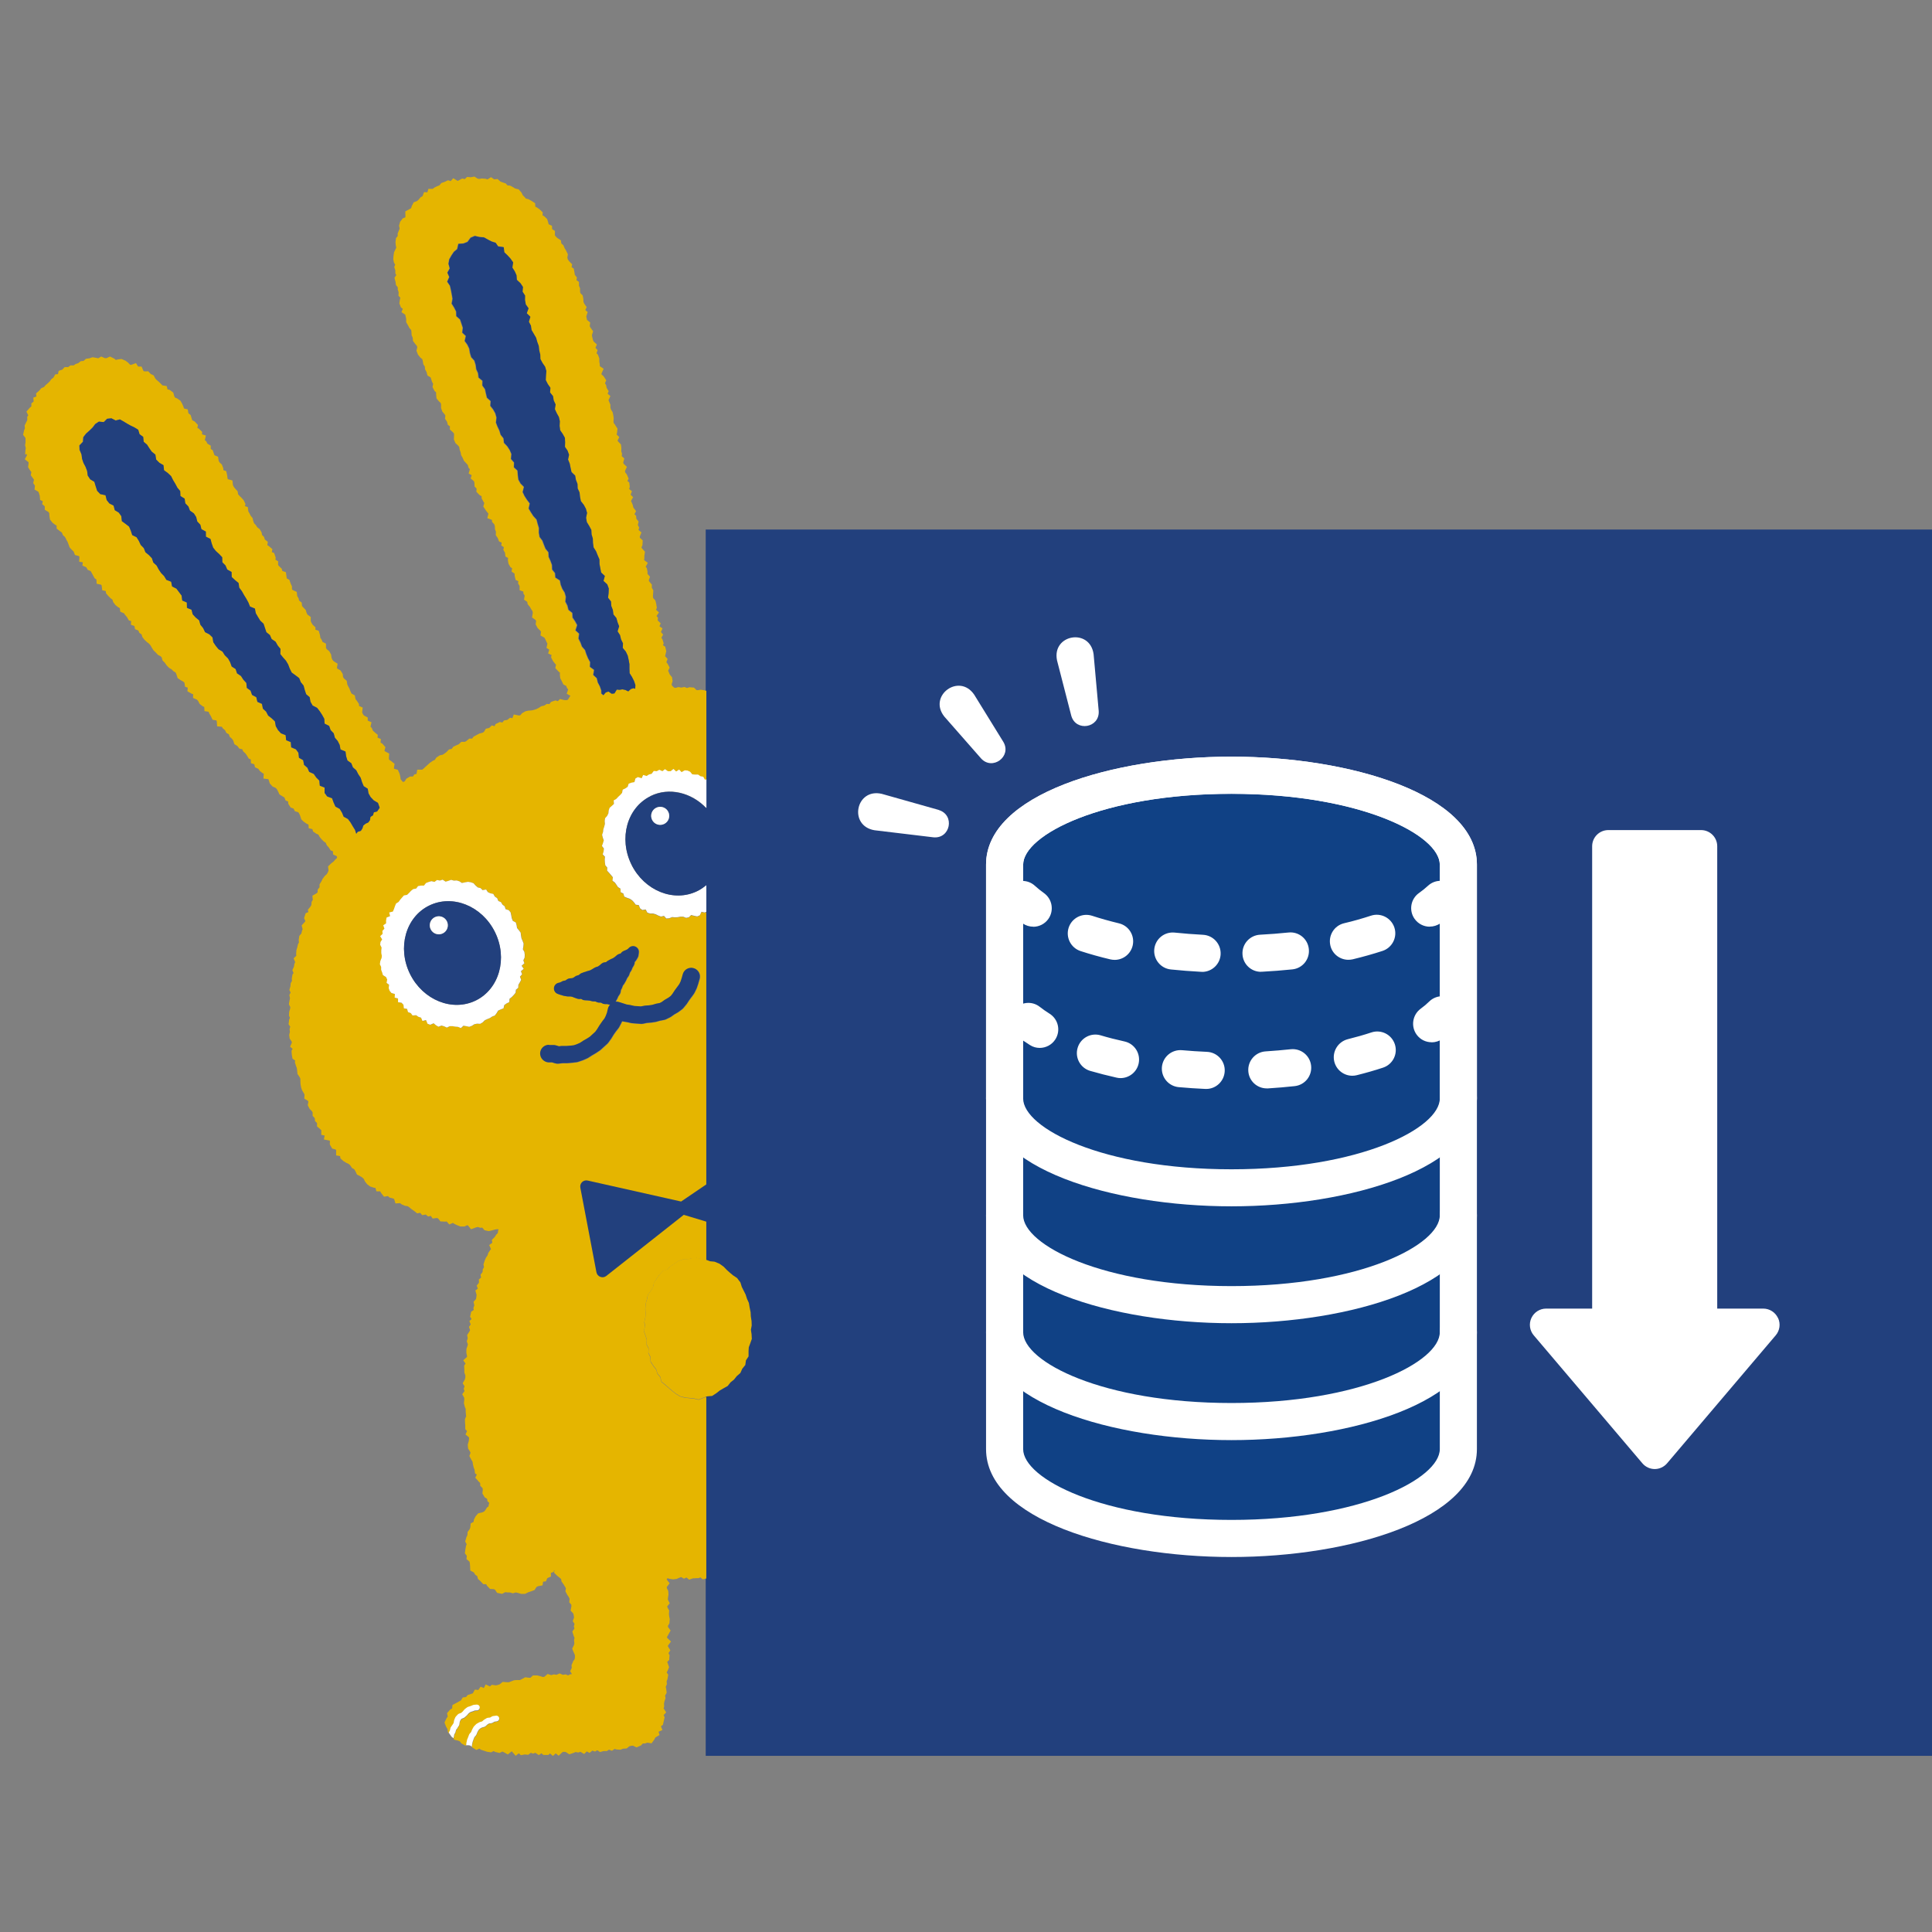 <?xml version="1.0" encoding="UTF-8"?>
<svg xmlns="http://www.w3.org/2000/svg" id="_レイヤー_2" data-name="レイヤー 2" width="245.76" height="245.76" viewBox="0 0 245.76 245.76">
  <rect x="0" y="0" width="245.76" height="245.76" fill="#808080" stroke="none"/>
  <defs>
    <style>
      .cls-1 {
        fill: none;
      }

      .cls-2 {
        fill: #104185;
      }

      .cls-3 {
        fill: #22407d;
      }

      .cls-4 {
        fill: #fff;
      }

      .cls-5 {
        fill: #e5b500;
      }
    </style>
  </defs>
  <g id="_レイヤー_1-2" data-name="レイヤー 1">
    <g>
      <rect class="cls-1" width="245.76" height="245.76"></rect>
      <g>
        <g>
          <rect class="cls-3" x="89.77" y="67.36" width="155.99" height="155.99"></rect>
          <g>
            <g>
              <path class="cls-1" d="M69.87,132.93h.58c.1.01.22.03.32.06l.32.1.33-.04s.09,0,.14,0h.52s.49-.04.49-.04l.42-.05.38-.13.39-.17.4-.26.04-.03.46-.26.37-.24.35-.32.33-.3.24-.33.27-.44.03-.05.32-.46.04-.06.28-.36.17-.34.15-.41.12-.51c.05-.19.14-.36.28-.5-.04,0-.07,0-.11,0l-.28-.07h-.28c-.13,0-.25-.03-.36-.1l-.16-.09h-.17c-.11.01-.22-.01-.33-.06l-.21-.09h-.22c-.05,0-.11-.01-.17-.02l-.31-.08-.3-.03-.35-.02c-.13,0-.25-.05-.36-.12l-.1-.06-.11.02c-.11.02-.23,0-.34-.03l-.35-.12-.05-.02-.28-.11-.22-.04h-.31s-.11-.01-.11-.01l-.36-.06-.1-.02-.35-.11h-.02s-.34-.12-.34-.12c-.31-.1-.52-.4-.5-.73.01-.33.25-.6.56-.68l.23-.06.25-.13c.06-.03.13-.06.19-.07l.24-.05.2-.14c.1-.07.22-.11.34-.12l.3-.03.17-.06.23-.16c.07-.05.13-.08.21-.1l.23-.07.2-.16c.05-.04.12-.08.19-.1l.35-.13h.04s.36-.13.36-.13h.03s.29-.09.29-.09l.24-.13.31-.19c.05-.03.11-.06.17-.08l.26-.08.19-.13.27-.23c.11-.09.24-.15.38-.17l.19-.02.13-.11.12-.08.33-.18.05-.03.28-.12.23-.16.27-.23c.09-.07.19-.12.3-.15l.15-.04.1-.12c.08-.09.17-.16.29-.21l.32-.13.2-.11.16-.16c.22-.22.56-.28.84-.14.28.14.44.44.4.75l-.05.37c-.01.1-.04.19-.1.28l-.19.32s-.06.09-.1.13l-.09.1v.14c-.03.11-.06.21-.11.3l-.16.27-.12.29-.06.11-.15.23-.09.27c-.02.07-.06.14-.1.2l-.17.24-.12.27-.03.06-.18.32-.05.08-.16.21-.09.25-.04.1-.12.22-.04.26c-.02.1-.06.21-.12.29l-.17.25-.12.27-.03.06-.18.33s0,0-.01.02c.14-.01.29,0,.43.05l.54.17.43.14.45.07.09.02.44.1.45.03h0l.39.03.39-.08s.09-.02.14-.02l.49-.04.42-.06.44-.13s.07-.02.11-.03l.39-.07.26-.13.36-.26.1-.06.41-.24.28-.21.22-.27.26-.4.04-.06.32-.43.26-.36.16-.33.14-.43.14-.5c.17-.59.78-.93,1.37-.76.59.17.93.78.76,1.37l-.15.52v.03s-.18.52-.18.52l-.06.16-.24.49c-.03.06-.06.1-.09.16l-.32.44h-.01s-.3.42-.3.42l-.28.43-.08.1-.35.42c-.06.07-.12.13-.19.18l-.44.33-.11.07-.42.24-.39.28c-.05.04-.11.07-.17.1l-.49.24c-.09.04-.18.07-.29.09l-.48.09-.46.13s-.1.03-.14.03l-.53.08h-.08s-.46.04-.46.04l-.47.1c-.1.02-.2.03-.3.02l-.54-.04h0l-.54-.04c-.07,0-.12-.01-.18-.03l-.49-.11-.49-.08c-.06,0-.09-.02-.14-.03l-.03.07-.06.13-.26.5c-.04.07-.07.13-.12.19l-.33.42-.28.4-.28.46-.05.07-.33.46c-.05.07-.09.11-.15.17l-.42.38-.42.38s-.09.07-.14.11l-.47.31-.05.03-.46.27-.45.29c-.06.04-.09.06-.15.08l-.52.23-.09.03-.53.18c-.07.03-.15.04-.23.05l-.56.07h-.04s-.56.05-.56.05h-.09s-.49,0-.49,0l-.5.06c-.16.02-.32,0-.47-.04l-.39-.12h-.41c-.61-.02-1.1-.52-1.09-1.14.01-.61.52-1.1,1.13-1.09Z"></path>
              <polygon class="cls-1" points="48.53 121.94 48.58 121.58 48.5 121.24 48.51 120.89 48.55 120.54 48.37 120.17 48.41 119.82 48.62 119.49 48.37 119.09 48.69 118.79 48.66 118.42 48.92 118.13 48.77 117.7 49.13 117.46 49.14 117.08 49.2 116.71 49.65 116.54 49.54 116.07 50.01 115.95 50.15 115.62 50.27 115.26 50.41 114.92 50.73 114.72 50.94 114.43 51.17 114.16 51.41 113.89 51.81 113.81 52.07 113.56 52.31 113.29 52.59 113.06 52.97 113 53.21 112.68 53.58 112.62 53.96 112.61 54.21 112.29 54.55 112.16 54.9 112.06 55.29 112.15 55.61 111.91 55.98 111.98 56.33 111.88 56.7 112.12 57.04 112.02 57.4 111.89 57.75 111.98 58.11 111.96 58.45 112.07 58.77 112.28 59.15 112.2 59.53 112.12 59.89 112.18 60.23 112.31 60.5 112.61 60.78 112.84 61.13 112.92 61.4 113.18 61.85 113.1 62.06 113.44 62.38 113.59 62.77 113.67 62.95 114.01 63.25 114.21 63.4 114.57 63.75 114.73 63.93 115.04 64.22 115.26 64.33 115.62 64.75 115.75 64.97 116.03 65.05 116.41 65.12 116.78 65.25 117.11 65.63 117.31 65.73 117.66 65.78 118.02 66.02 118.3 66.24 118.61 66.28 118.97 66.34 119.32 66.48 119.66 66.61 120 66.58 120.37 66.52 120.73 66.71 121.07 66.76 121.43 66.74 121.79 66.58 122.14 66.72 122.51 66.37 122.83 66.64 123.23 66.28 123.52 66.43 123.92 66.15 124.21 66.3 124.63 66.13 124.95 65.95 125.26 65.92 125.64 65.62 125.89 65.59 126.27 65.35 126.56 65.1 126.82 64.81 127.05 64.78 127.47 64.43 127.64 64.14 127.85 64.05 128.26 63.69 128.4 63.36 128.55 63.17 128.87 62.95 129.17 62.61 129.31 62.32 129.5 61.98 129.63 61.66 129.78 61.4 130.05 61.09 130.23 60.7 130.21 60.35 130.29 60.04 130.49 59.71 130.62 59.33 130.54 58.97 130.48 58.65 130.79 58.28 130.64 57.93 130.61 57.58 130.55 57.24 130.54 56.86 130.74 56.53 130.57 56.19 130.47 55.8 130.62 55.48 130.43 55.18 130.18 54.74 130.37 54.41 130.24 54.22 129.78 53.77 129.9 53.59 129.47 53.25 129.36 52.96 129.16 52.51 129.19 52.29 128.89 51.94 128.76 51.82 128.35 51.41 128.28 51.35 127.82 51.12 127.57 50.66 127.49 50.68 127.02 50.23 126.92 50.27 126.46 49.82 126.33 49.59 126.05 49.47 125.7 49.52 125.28 49.2 125.04 49.28 124.62 49.13 124.3 48.74 124.06 48.64 123.72 48.51 123.38 48.51 123.01 48.35 122.68 48.4 122.31 48.53 121.94"></polygon>
              <polygon class="cls-1" points="76.5 87.83 76.32 87.31 76.06 86.81 75.93 86.27 75.48 85.85 75.59 85.21 75.06 84.82 75.09 84.22 74.82 83.73 74.61 83.21 74.44 82.69 74.05 82.24 73.86 81.72 73.61 81.22 73.69 80.6 73.23 80.18 73.44 79.51 73.18 79.02 72.86 78.55 72.83 77.96 72.33 77.56 72.2 77.02 71.94 76.52 72 75.91 71.85 75.37 71.55 74.9 71.35 74.38 71.24 73.83 70.67 73.46 70.62 72.89 70.26 72.44 70.23 71.85 70.04 71.33 69.81 70.83 69.78 70.24 69.41 69.79 69.21 69.28 69.01 68.76 68.66 68.3 68.56 67.75 68.57 67.15 68.41 66.62 68.27 66.08 67.86 65.64 67.55 65.16 67.27 64.68 67.4 64.03 67.05 63.57 66.74 63.09 66.5 62.58 66.66 61.93 66.23 61.49 65.96 61 65.88 60.43 65.84 59.85 65.38 59.43 65.4 58.82 65.01 58.37 65.07 57.75 64.85 57.24 64.54 56.76 64.12 56.32 64.06 55.75 63.7 55.3 63.54 54.76 63.3 54.26 63.1 53.74 63.17 53.11 63.02 52.57 62.75 52.08 62.39 51.62 62.43 51.01 61.96 50.59 61.83 50.05 61.71 49.5 61.37 49.03 61.39 48.43 60.9 48.03 60.83 47.46 60.6 46.96 60.52 46.39 60.36 45.87 59.96 45.43 59.8 44.89 59.71 44.34 59.47 43.84 59.13 43.37 59.27 42.73 58.82 42.31 58.89 41.69 58.72 41.17 58.54 40.64 58.06 40.21 58.04 39.62 57.78 39.11 57.47 38.62 57.58 38 57.48 37.45 57.38 36.9 57.25 36.35 56.9 35.83 57.16 35.24 56.92 34.69 57.22 34.14 57.06 33.56 57.16 33 57.44 32.5 57.75 32.04 58.17 31.69 58.32 31.03 58.97 30.98 59.48 30.78 59.88 30.25 60.42 30.02 61.01 30.16 61.57 30.2 62.07 30.48 62.53 30.72 63.06 30.89 63.37 31.35 64.08 31.45 64.16 32.1 64.57 32.49 64.95 32.91 65.28 33.38 65.18 34.04 65.48 34.51 65.71 35.02 65.75 35.6 66.21 36.03 66.53 36.51 66.48 37.11 66.8 37.6 66.79 38.18 66.89 38.73 67.24 39.22 67.01 39.85 67.47 40.3 67.28 40.93 67.54 41.43 67.62 41.98 67.91 42.47 68.2 42.97 68.35 43.5 68.54 44.02 68.6 44.58 68.73 45.11 68.75 45.68 69.02 46.18 69.35 46.66 69.5 47.19 69.46 47.77 69.43 48.35 69.69 48.86 70.02 49.33 69.97 49.92 70.35 50.39 70.44 50.94 70.68 51.45 70.59 52.05 70.82 52.55 71.1 53.05 71.22 53.59 71.19 54.18 71.26 54.73 71.59 55.21 71.86 55.7 71.89 56.27 71.87 56.85 72.2 57.33 72.39 57.85 72.26 58.46 72.47 58.97 72.58 59.52 72.7 60.06 73.16 60.5 73.26 61.05 73.46 61.56 73.48 62.13 73.72 62.64 73.78 63.2 73.89 63.75 74.26 64.22 74.53 64.72 74.68 65.25 74.55 65.87 74.65 66.42 74.95 66.91 75.22 67.41 75.25 67.98 75.41 68.51 75.43 69.08 75.51 69.64 75.82 70.13 76.03 70.65 76.25 71.16 76.26 71.74 76.36 72.28 76.47 72.83 76.94 73.27 76.77 73.9 77.25 74.34 77.44 74.86 77.42 75.44 77.35 76.04 77.72 76.51 77.76 77.08 77.96 77.6 78.03 78.16 78.41 78.62 78.56 79.16 78.76 79.67 78.56 80.31 78.87 80.79 79 81.33 79.25 81.84 79.22 82.42 79.61 82.89 79.85 83.4 79.97 83.94 80.07 84.48 80.07 85.06 80.09 85.63 80.4 86.12 80.65 86.62 80.83 87.15 80.8 87.62 80.6 87.54 80.25 87.65 79.92 87.95 79.55 87.77 79.18 87.69 78.82 87.75 78.46 87.72 78.16 88.21 77.81 88.25 77.4 87.97 77.06 88.08 76.76 88.43 76.51 88.22 76.5 87.83"></polygon>
              <polygon class="cls-1" points="10.61 55.6 10.96 55.15 11.39 54.77 11.79 54.38 12.13 53.93 12.59 53.63 13.21 53.69 13.63 53.27 14.18 53.21 14.72 53.49 15.25 53.35 15.72 53.61 16.16 53.88 16.61 54.13 17.11 54.37 17.59 54.67 17.76 55.24 18.22 55.57 18.28 56.2 18.71 56.56 19 57.02 19.31 57.46 19.77 57.83 19.87 58.46 20.28 58.87 20.8 59.18 20.87 59.82 21.35 60.17 21.77 60.57 22.02 61.07 22.31 61.55 22.57 62.04 22.93 62.47 22.96 63.1 23.49 63.43 23.58 64.03 23.97 64.43 24.17 64.96 24.67 65.31 24.96 65.77 25.1 66.34 25.49 66.75 25.63 67.32 26.19 67.62 26.2 68.27 26.78 68.56 26.93 69.12 27.12 69.66 27.46 70.09 27.89 70.48 28.27 70.89 28.29 71.53 28.69 71.93 28.91 72.45 29.46 72.76 29.48 73.4 29.9 73.79 30.35 74.16 30.44 74.76 30.77 75.2 31.04 75.68 31.33 76.15 31.6 76.64 31.81 77.16 32.43 77.41 32.54 78 32.82 78.48 33.11 78.95 33.53 79.34 33.71 79.88 33.89 80.42 34.34 80.78 34.56 81.29 35.06 81.63 35.33 82.11 35.68 82.54 35.66 83.2 36.01 83.63 36.38 84.05 36.66 84.52 36.86 85.05 37.11 85.55 37.59 85.9 38.06 86.26 38.27 86.78 38.62 87.21 38.77 87.77 38.95 88.31 39.39 88.68 39.5 89.27 39.77 89.75 40.34 90.04 40.68 90.48 40.98 90.94 41.25 91.43 41.29 92.05 41.87 92.34 42.06 92.88 42.45 93.28 42.6 93.84 42.96 94.26 43.21 94.76 43.32 95.34 43.95 95.6 44.03 96.2 44.2 96.74 44.69 97.09 44.89 97.61 45.32 97.99 45.57 98.48 45.88 98.94 46.05 99.49 46.27 100.01 46.78 100.33 46.88 100.93 47.15 101.4 47.54 101.81 48.08 102.13 48.27 102.66 48.3 102.75 48.18 102.93 47.97 103.23 47.56 103.33 47.45 103.71 47.13 103.91 47.06 104.33 46.85 104.62 46.5 104.78 46.22 105.01 46.1 105.38 45.91 105.68 45.5 105.81 45.32 106.06 45.16 105.56 44.87 105.1 44.59 104.62 44.26 104.18 43.72 103.89 43.5 103.36 43.21 102.89 42.67 102.6 42.44 102.09 42.24 101.54 41.62 101.31 41.29 100.86 41.29 100.18 40.68 99.94 40.62 99.29 40.23 98.9 39.91 98.44 39.33 98.18 39.11 97.66 38.68 97.29 38.56 96.69 38.03 96.39 37.96 95.75 37.64 95.31 37.04 95.06 36.99 94.4 36.4 94.15 36.33 93.51 35.73 93.27 35.36 92.86 35.08 92.37 34.97 91.76 34.56 91.37 34.11 91.02 33.85 90.52 33.44 90.14 33.32 89.53 32.74 89.27 32.6 88.68 32.06 88.39 31.87 87.84 31.4 87.5 31.33 86.86 30.95 86.45 30.65 85.98 30.15 85.65 29.97 85.1 29.47 84.78 29.27 84.23 29 83.75 28.6 83.36 28.3 82.89 27.79 82.58 27.44 82.15 27.13 81.69 27.03 81.08 26.63 80.69 26.08 80.41 25.84 79.9 25.49 79.47 25.33 78.91 24.89 78.55 24.51 78.14 24.36 77.56 23.78 77.32 23.76 76.64 23.18 76.39 23.1 75.76 22.77 75.32 22.44 74.88 21.89 74.6 21.77 74 21.16 73.76 20.88 73.29 20.49 72.89 20.18 72.43 19.92 71.94 19.5 71.56 19.32 71.01 18.94 70.61 18.5 70.25 18.29 69.72 17.9 69.32 17.66 68.81 17.37 68.34 16.82 68.07 16.64 67.51 16.42 66.99 15.97 66.64 15.5 66.3 15.43 65.66 15.11 65.21 14.6 64.9 14.45 64.32 13.91 64.04 13.57 63.61 13.42 63 12.75 62.85 12.36 62.44 12.17 61.86 12 61.29 11.47 60.97 11.16 60.49 11.08 59.9 10.88 59.38 10.62 58.89 10.44 58.36 10.37 57.81 10.14 57.25 10.11 56.66 10.56 56.19 10.61 55.6"></polygon>
              <path class="cls-5" d="M3.23,57.84l-.03-.08.03-.45h0s.05-.32.05-.32l-.07-.27-.02-.07.06-.4v-.31s-.01-.23-.01-.23l-.2-.27-.1-.13.11-.51v-.03s.12-.28.12-.28l-.03-.27v-.11s.21-.43.21-.43l.12-.24v-.27s-.02-.12-.02-.12l.15-.22-.13-.25-.11-.22.43-.5.2-.16v-.21s0-.18,0-.18l.29-.23-.02-.23-.02-.27.39-.15-.02-.19-.03-.19.4-.35.21-.25.06-.07.36-.16.16-.2.02-.02.28-.24.23-.21.19-.26.03-.05.27-.2.15-.26.09-.16.34-.03.05-.21.04-.2.19-.07.27-.09.2-.21.1-.11h.45s.21-.16.21-.16l.09-.06h.4s.2-.14.2-.14l.04-.03.33-.11.25-.19.09-.07.35-.03.21-.19.09-.08.44-.06.32-.11.09-.03.46.08h.02s.23.06.23.06l.22-.13.16-.1.48.21h.19s.29-.13.29-.13l.16-.08.55.27.2.17.19-.06h.03s.41-.06.41-.06h.11s.43.19.43.19h.03s.33.25.33.25l.03.02.23.25.13.04.36-.13.28-.1.27.44h.2s.24,0,.24,0l.23.54.11.07h.33s.17-.02.17-.02l.32.35.27.13.11.05.21.41.2.2.26.22h0s.27.26.27.26h0s.17.18.17.18l.31.05.24.04.1.42.19.04.08.02.36.27.1.07.13.47.09.17.25.1.04.02.34.24.07.05.22.39h0s.16.36.16.36v.03s.07.2.07.2l.24.06.23.05.09.5.19.15.09.07.14.46.07.21.24.12.06.03.29.31.13.13-.07.38.12.06.06.03.31.3.12.12-.02.31.17.05.32.1-.13.59.11.09.07.05.14.3.25.15.18.11v.42s.14.09.14.09l.11.07.16.46.07.18.26.11.19.08.08.52.11.2.23.21.06.06.16.41.03.07v.23s.17.06.17.06l.2.07.13.59.03.33.06.11.33.09.24.07.06.58.11.23.19.24.23.25.07.08.06.38.16.18.25.24h0s.25.28.25.28l.04.04.18.38.06.12-.07.27.13.04.23.07.07.55.14.24h0s.15.3.15.3l.2.25.05.06.1.42.09.24.2.21.03.03.18.28.25.19.06.04.21.37.03.06.06.32.18.17.07.07.1.33.21.16.17.13-.06.43.14.09h.02s.31.27.31.27l.17.14-.07.38.14.06.15.06.2.57-.03.28.15.09.19.11v.48s.13.15.13.15l.26.25.08.08.06.27.25.09.21.07.08.59.03.2.21.11.12.07.16.46.14.31.03.07v.35s.09.11.09.11l.33.15.19.09.06.52.14.24.03.05.07.29.2.16.13.1.04.43.16.18.25.26.06.06.12.4.11.2.25.18.16.11v.53s.1.23.1.23l.15.24.24.22.11.1v.31s.23.07.23.07l.18.06.17.56.04.33.15.23.03.04.09.25.25.13.2.1v.54s.1.17.1.17l.25.2.06.04.21.38.03.06.06.41.1.24.16.19.3.19.21.13-.09.54.08.1.3.17.08.05.24.38.04.07.04.38.12.19.25.21.1.09.07.46.13.27.17.31v.03s.14.35.14.35l.1.2.27.15.15.09.08.46.17.21h0s.21.31.21.31l.06.08.02.28.21.09.25.11-.07.61.09.21.14.19.3.16.18.1v.39s.21.09.21.09l.27.12-.13.56.12.12.05.05.13.33.2.19.28.23.15.12-.03.36.17.07.25.1-.04.46.16.09.06.03.28.32.12.14-.12.46.07.07.32.17.21.11-.04.61.03.17.2.14h.01s.31.25.31.25l.17.13-.08.57.03.07.3.08.17.05.23.52.09.39v.02s.04.28.04.28l.16.19.15.16.22-.11.14-.24.05-.08.39-.23.09-.05h.36s.09-.13.09-.13l.08-.13.29-.07.04-.25.05-.29h.63s.18-.14.18-.14l.24-.23.28-.25.27-.24.02-.02.32-.22.03-.02.26-.12.16-.24.04-.06.37-.24.05-.04.38-.08.24-.15.25-.19.24-.25.08-.08.34-.07.15-.2.05-.07.41-.2h.01s.28-.12.28-.12l.22-.21.11-.1h.46s.19-.11.19-.11l.26-.22.1-.08h.36s.14-.19.14-.19l.05-.06.38-.21h0s.33-.17.33-.17l.04-.02.36-.09.19-.1.17-.28.08-.14.42-.09.2-.19.15-.14.35.1.06-.14.05-.12.44-.22.11-.05.33.06.12-.15.09-.11.41-.07.22-.17.14-.11.29.07.07-.19.11-.29.66.13.17-.03.18-.21.04-.05.37-.21.04-.03.4-.09h.03s.38-.03.38-.03l.31-.07.3-.1.28-.14.29-.19.06-.03.35-.08.26-.16.1-.06.31.03.14-.19.07-.09.44-.15.11-.04.31.1.13-.13.15-.15.55.14h.28s.17-.04.17-.04l.17-.28.1-.16h.04s0-.07,0-.07l-.19-.11-.27-.15.19-.55-.1-.12-.05-.05-.1-.27-.27-.14-.1-.06-.2-.42-.16-.31-.03-.06-.05-.43v-.03s.01-.24.01-.24l-.16-.13-.02-.02-.28-.29-.13-.14.09-.44-.13-.13h0s-.24-.31-.24-.31l-.02-.03-.18-.35-.06-.12.07-.28-.15-.07-.29-.13.14-.49-.13-.08-.22-.14.12-.55-.11-.18v-.02s-.16-.34-.16-.34l-.11-.21-.29-.16-.21-.12.06-.5-.13-.15-.26-.26-.04-.04-.19-.36-.06-.1.06-.42-.07-.14-.26-.19-.19-.13.1-.59-.04-.22-.16-.23h0s-.17-.31-.17-.31l-.22-.26-.06-.07-.06-.31-.22-.15-.19-.13.09-.51-.12-.19-.05-.08v-.24s-.24-.09-.24-.09l-.24-.09v-.54s-.12-.2-.12-.2l-.08-.12.04-.29-.18-.08-.16-.07-.13-.52v-.04s-.01-.25-.01-.25l-.19-.13-.19-.13.07-.42-.15-.1-.07-.05-.22-.39-.03-.06-.07-.43v-.06s.03-.22.03-.22l-.17-.09-.17-.09-.06-.49-.14-.25-.07-.12.07-.33-.14-.09-.19-.13.05-.37-.19-.08-.14-.06-.17-.44-.18-.26-.07-.1.02-.44-.1-.26-.02-.06-.02-.4-.07-.22-.2-.22-.08-.09-.02-.26-.27-.1-.32-.11.15-.58-.12-.14h0s-.23-.29-.23-.29v-.02s-.22-.32-.22-.32l-.09-.14.13-.45-.11-.15v-.02s-.19-.34-.19-.34l-.04-.07v-.27s-.22-.13-.22-.13l-.04-.02-.3-.31-.11-.12.03-.4-.16-.16-.1-.1-.02-.48-.06-.2-.23-.19-.19-.16.14-.41-.13-.07-.26-.14.15-.55-.12-.14-.05-.06-.09-.34-.19-.21-.26-.28-.04-.04-.16-.37-.17-.3-.03-.05-.07-.39-.12-.3v-.04s-.05-.31-.05-.31l-.15-.19-.27-.25-.06-.05-.17-.4-.03-.08.02-.47v-.26s-.14-.17-.14-.17l-.27-.25-.13-.12.02-.38-.17-.13-.1-.07-.11-.41-.17-.25-.08-.11.05-.41-.12-.18-.23-.27-.04-.05-.14-.4-.02-.06v-.42s-.04-.21-.04-.21l-.2-.19h-.01s-.26-.31-.26-.31l-.07-.09-.05-.49h0s0-.27,0-.27l-.17-.16-.04-.04-.19-.37-.06-.11.08-.42-.11-.19-.02-.03-.12-.38-.07-.21-.27-.16-.13-.08-.12-.45-.15-.27-.04-.07-.03-.36-.15-.22-.04-.07-.07-.42-.06-.22-.23-.19-.03-.03-.26-.32-.03-.04-.15-.39-.04-.1.1-.44-.05-.18-.19-.22h0s-.23-.31-.23-.31l-.07-.09-.04-.42-.12-.28-.02-.06-.02-.42-.04-.23-.19-.2-.03-.04-.18-.35-.18-.31-.05-.08v-.44s-.07-.31-.07-.31v.05s-.04-.25-.04-.25l-.25-.17-.24-.16.17-.43-.14-.1-.09-.06-.17-.43-.04-.09.07-.48v-.02s.06-.22.06-.22l-.14-.15-.1-.11.02-.45-.09-.27-.02-.06v-.29s-.17-.21-.17-.21l-.06-.08-.06-.43-.09-.33-.04-.16.23-.35-.08-.14-.04-.07v-.39s-.1-.3-.1-.3l-.04-.12.12-.31-.12-.19-.03-.05-.09-.42v-.06s.03-.41.03-.41h0s.06-.38.06-.38v-.05s.19-.39.19-.39l.1-.22-.06-.24v-.02s-.04-.39-.04-.39v-.04s.05-.39.05-.39v-.1s.23-.28.23-.28v-.23s-.01-.08-.01-.08l.16-.4h0s.1-.23.1-.23l-.06-.3-.02-.08.12-.43.02-.07.27-.35.06-.08.33-.13.02-.13-.02-.4v-.23s.54-.29.54-.29l.2-.12.07-.23v-.03s.19-.35.19-.35l.06-.13.44-.17.19-.17.21-.25.04-.05.25-.14.1-.27.09-.25.43.02.05-.17.08-.26h.55s.17-.14.17-.14l.03-.02.35-.18h.02s.27-.11.27-.11l.2-.23.06-.07.41-.14.31-.15.13-.06.33.11.13-.14.2-.23.55.34.15-.06.31-.17.13-.07.32.08.18-.17.12-.11.48.04.31-.06.14-.03.41.27.22.03.3-.05h.05s.4.03.4.03h.06s.21.09.21.09l.26-.16.2-.13.41.28.26-.03.16-.02.37.33.26.1.33.11.09.03.22.25.24.02h.08s.39.21.39.21h.01s.26.17.26.17l.32.07.12.03.36.41.17.35.21.2h0s.17.21.17.21l.28.07h.04s.37.21.37.21h.01s.32.21.32.21l.16.1.03.44.15.08h.02s.33.23.33.23l.03.02.29.28.12.12-.02.39.14.06.06.03.31.3.07.06.14.45h0s.05.22.05.22l.22.1.2.09.03.44.18.11.18.11-.02.53.11.17.21.2.31.2.14.09.06.41.19.16.07.06.16.39.18.28v.02s.18.35.18.35l.05.1-.07.46.07.21.16.23.25.25.13.13-.07.36.16.11.12.09.09.51h0s.04.27.04.27l.17.22.1.13-.06.33.17.12.15.11v.48l.11.26.03.07v.41s.04.2.04.2l.21.21.08.08.09.46v.03s.01.33.01.33l.1.23.19.27.12.17-.17.37.11.1.19.16-.18.55.05.24.05.22.24.19.16.13-.06.47.11.2.21.29.11.15-.15.49.04.25.08.32.08.23.24.22.19.17-.18.43.12.13.15.16-.13.4.13.14.05.06.15.41.02.05v.41s.06.34.06.34v.03s0,.2,0,.2l.23.16.26.17-.27.6v.12s.23.2.23.2l.03.03.23.35.11.16-.16.4.1.15.04.06.07.36.16.26.1.16-.13.33.13.11.22.18-.24.52.07.18h0l.14.33.03.06v.39s.08.25.08.25l.17.27.03.05.09.41h0s.05.38.05.38v.04s-.03.36-.03.36l.04.21.19.24v.02s.22.34.22.34l.06.1-.05.5v.03s-.06.21-.06.21l.15.15.19.18-.22.45.08.12.27.28.08.09.06.47v.04s-.02.34-.02.34l.08.28.02.08-.04.27.17.16.16.15-.14.5.04.15.24.23.19.18-.25.54.03.15.19.25.02.03.16.37.07.16-.16.3.12.09.12.09.06.51v.09s-.08.23-.08.23l.15.12.21.17-.17.44.13.13.19.19-.27.48.08.16h0s.15.36.15.36v.03s.08.3.08.3l.19.25.15.19-.21.39.11.11.1.09.03.38.18.22.11.14-.1.43.11.22.06.12-.08.3.17.14.2.17-.22.55.02.13.23.21.13.12-.03.55v.06s-.13.29-.13.29l.08.13.25.28.12.13-.08.53v.35s-.01.01-.01.01l-.02.18.21.16.26.19-.27.49.09.12.05.06.09.43v.04s0,.27,0,.27l.18.2.14.16-.16.46.07.15.23.27.09.1v.41s.14.25.14.25l.05.09-.03.47v-.02s-.02.34-.02.34l.04.2.21.23.06.06.11.43v.02s.06.38.06.38l.02.1-.1.26.14.13.23.21-.31.45.08.1.1.12-.03.35.19.18.19.18-.16.37.15.11.24.17-.2.46.11.13.17.19-.23.42.1.12.04.05.12.41.04.12-.09.24.17.11.12.08.11.49.02.08-.11.46-.04.18.16.17.16.17-.16.42.12.15.02.02.19.35.09.17-.2.4.09.16v.02s.12.29.12.29l.22.26.07.08.07.45v.09s-.12.37-.12.37l.04.15.12.13.17.14.17.04.27-.08.09-.03.37.07.3-.06.1-.02.33.13.25-.08.07-.02.43.04h.13s.32.32.32.32l.18.02.32-.06h.07s.42.07.42.07h0s.27.07.27.07v11.31l-.19.03-.21-.37-.36-.07-.3-.21h-.38s-.36-.03-.36-.03l-.27-.33-.33-.15-.36-.03-.4.23-.31-.33-.38.25-.34-.33-.36.29h-.35s-.37-.26-.37-.26l-.33.26-.39-.18-.33.18-.38-.03-.27.36-.34.09-.3.19-.44-.13-.19.42-.48-.15-.31.18-.13.46-.38.07-.35.13-.13.4-.29.2-.34.16-.08.41-.23.26-.26.24-.24.26-.34.2.04.44-.27.25-.29.25-.11.34-.04.37-.16.32-.26.29-.05.36.03.37-.09.34-.11.34-.04.35-.12.35.09.36.12.35-.1.35-.13.36.25.33-.04.36-.11.38.29.3-.03.37.02.36.05.36.25.29-.02.39.26.28.24.28.23.28-.05.44.31.23.2.29.19.29.32.2.02.45.35.17.11.39.35.15.36.13.29.19.24.26.22.3.39.05.16.41.29.21.43-.06.21.4.34.12h.39s.34.09.34.09l.32.16.34.13.38-.09.3.33.37-.03.37-.15.35.04.35-.02.35-.08h.35s.37.16.37.16l.35-.07.3-.29.38.1.39.08.33-.14.21-.45.42.09.2-.09v44.28h-.02s-.57-.14-.57-.14l-.6-.13h-.05s-.6.03-.6.03h-.04s-.5.15-.5.15h-.59s-.63.23-.63.23l-.51.36-.49.33-.35.37-.58.19-.46.5-.34.49-.34.54v.06s-.12.51-.12.51l-.26.41-.38.51-.02.07-.12.54-.16.57v.04s-.04.58-.04.58v.02s.03.55.03.55l-.02.5-.13.59v.07s.1.47.1.47l-.16.6.22.64.15.47-.03.6.04.09.22.43-.03.57.04.08.21.45.04.6.37.57.33.41.17.54.35.42.16.61.52.43.42.37.43.36.46.36.54.33.62.17h.03s.56.06.56.06l.52.05.64.15.62-.24.35-.12v23.08l-.27.07-.17.04-.32-.25-.15.07-.06.03h-.42s-.01.02-.01.02h-.29s-.28.1-.28.1l-.2.08-.35-.28-.15.07-.17.08-.36-.21-.18.07-.35.15-.05.02-.41.05h-.05s-.41-.06-.41-.06h-.03s-.22-.08-.22-.08l-.09.05-.03.04v.1s.18.23.18.23l.18.22-.36.47v.15s.15.29.15.29l.03.06.03.42v.05s-.06.39-.06.39l-.02.24.13.26.11.21-.32.4.03.13.17.31.05.09-.03.43.03.31.07.33v.05s-.03.41-.03.41v.08s-.19.33-.19.33v.15s.2.27.2.27l.13.18-.3.55-.15.26v.11s.27.26.27.26l.23.22-.38.51v.13s.17.27.17.27l.13.2-.24.37.09.17.05.09-.04.46v.13s-.26.27-.26.27l.06.15h0s.13.38.13.38l.05.13-.21.5-.1.17.12.18.08.12-.09.5v.04s-.12.3-.12.3l.03.27v.11s-.14.32-.14.32l.06.24v.03s.05.39.05.39v.12s-.19.33-.19.33l.04.23.02.09-.14.41-.06.28.02.31v.07s-.07.24-.07.24l.17.26.16.25-.33.34.08.17.05.11-.11.48-.08.35-.03.13-.25.18.06.16.13.32-.49.22.04.14.08.28-.52.3-.12.22v.02s-.24.33-.24.33l-.13.18-.54-.08-.25.08-.06.02h-.26s-.18.19-.18.19l-.05.06-.41.18-.16.07-.46-.22-.22.02-.24.06-.26.21-.09.07-.42.02-.29.11-.08.03-.45-.03h-.04s-.24-.08-.24-.08l-.18.13-.16.11-.38-.14-.18.12-.09.06h-.42s-.3.08-.3.08l-.16.04-.33-.23-.14.08-.15.09-.34-.12-.17.14-.19.15-.35-.19-.14.14-.2.19-.47-.28-.19.06-.09.03-.34-.06-.24.11h-.02s-.38.13-.38.13l-.16.05-.44-.29-.22-.03-.19.03-.27.25-.23.22-.37-.3-.12.11-.24.22-.37-.32-.11.1-.1.09h-.5s-.13,0-.13,0l-.25-.21-.13.09-.21.14-.42-.29-.19.06-.11.04-.29-.1-.21.16-.11.09-.45-.04-.32.06-.18.03-.25-.24-.13.1-.28.22-.47-.55h-.06s-.27.22-.27.22l-.19.16-.54-.3-.17-.07-.23.12-.12.06-.49-.12h-.04s-.22-.12-.22-.12l-.23.11-.1.05-.47-.07h-.03s-.38-.13-.38-.13l-.34-.11-.07-.02-.19-.15-.21.1-.18.08-.51-.32-.05-.04.04-.32.07-.31.11-.31.11-.28.2-.23.06-.1.13-.32.14-.26.18-.18.24-.14.32-.09c.06-.02.11-.04.15-.08l.24-.22.21-.13.28-.03c.05,0,.1-.02.15-.05l.26-.15.29-.04c.2-.03.34-.21.31-.41-.03-.2-.22-.34-.41-.31l-.36.05s-.09.02-.13.04l-.26.15-.29.03c-.05,0-.11.02-.15.05l-.31.19-.06.04-.2.18-.28.08-.08.03-.32.18-.08.06-.26.26-.07.09-.18.33-.02.04-.11.28-.2.23-.06.1-.13.34h0s-.12.35-.12.35v.05s-.09.35-.09.35v.04s-.03.21-.03.21h-.04s-.03,0-.03,0h-.09s-.39-.22-.39-.22l-.06-.03-.23-.28-.22-.09-.35-.08-.09-.02-.16-.15v-.04h0l.03.04h0s.03-.07.03-.07l.02-.08.04-.29.14-.26.03-.08.07-.27.17-.23v-.02s.2-.3.2-.3c.03-.04.05-.09.05-.14l.05-.33.1-.24.14-.16.28-.11.11-.07.26-.23.04-.04.2-.24.2-.15.28-.09h.03s.27-.12.27-.12l.3-.02c.2-.02.35-.19.34-.39-.01-.2-.19-.35-.39-.34l-.36.03-.11.03-.32.13-.32.1-.11.06-.29.22-.06.06-.21.25-.19.17-.3.11c-.05.02-.1.05-.14.1l-.25.27-.07.11-.14.34-.02.08-.05.29-.14.22-.2.28s-.05.08-.06.13l-.07.3-.14.28v.03s-.01,0-.01,0l-.07-.11-.05-.07-.06-.37-.15-.26-.02-.03-.15-.4-.05-.14.25-.53.16-.21-.05-.26-.04-.18.41-.47.24-.13.02-.24.02-.2.51-.27.32-.18.24-.12.15-.24.09-.15.42-.05.14-.18.07-.08.45-.15h0s.2-.06.2-.06l.14-.26.12-.22.44.05.12-.18.17-.24.41.17.08-.15.16-.31.54.26.11-.1.13-.11.5.07.26-.05.25-.09.26-.21.11-.09.51.04h.28s.27-.1.27-.1h0s.34-.13.34-.13l.05-.02.42-.03h.02s.29.01.29.01l.25-.12.33-.18.1-.06.47.06h.2s.21-.19.21-.19l.11-.1h.51s.05,0,.05,0l.42.11h0s.3.09.3.09l.17-.03.26-.22.16-.14.46.15.24-.07.08-.03.34.06.25-.11.15-.07.42.18.25-.04.1-.02.31.13.2-.1.05-.03.24-.04-.12-.19-.11-.17.21-.43-.03-.26v-.1s.19-.43.19-.43v-.03s.21-.29.21-.29l.03-.24v-.27s-.14-.31-.14-.31l.02.04-.17-.4-.06-.15.23-.46.05-.25-.04-.29v-.07s.06-.31.06-.31l-.11-.24v-.02s-.12-.37-.12-.37l-.05-.17.27-.38-.05-.18-.03-.1.09-.31-.13-.2-.1-.15.17-.46-.04-.25-.05-.25-.22-.24-.13-.14.1-.54v-.2s-.16-.19-.16-.19l-.11-.12.04-.45-.1-.22-.19-.28h0s-.18-.34-.18-.34l-.06-.11.06-.4-.12-.2-.18-.3-.2-.28-.05-.06-.06-.33-.18-.16-.29-.23h0s-.28-.27-.28-.27l-.14-.13.05-.32h-.06s-.02.2-.02.2l-.38.14v.2s.02.25.02.25l-.47.21-.1.22-.08.19-.36.04-.03.21-.04.26-.59.11-.18.1-.18.28-.07.11-.47.17h0s-.33.11-.33.11l-.32.16-.07.04h-.46s-.06,0-.06,0l-.43-.13-.25-.05-.26.08-.1.03-.39-.11h-.29s-.03,0-.03,0l-.25-.04-.3.16-.12.06-.49-.1-.14-.03-.27-.4-.16-.07-.32-.02h-.14s-.39-.41-.39-.41l-.11-.2h-.23s-.15-.01-.15-.01l-.33-.36-.25-.22-.09-.08-.09-.36-.19-.13-.07-.05-.16-.28-.28-.15-.18-.1-.03-.6-.03-.34-.04-.19-.23-.19-.16-.13.05-.42-.16-.2-.09-.12.07-.52h0s.07-.38.07-.38v-.03s.09-.22.09-.22l-.12-.22-.07-.13.14-.49v-.03s.14-.29.14-.29l.02-.29v-.11s.26-.34.26-.34l.09-.23.03-.33.02-.19.37-.2.03-.21v-.05s.19-.38.19-.38l.02-.04.26-.31.08-.09.5-.12.24-.1.16-.17.18-.29.05-.08.18-.1h-.01s.11-.49.11-.49l-.12-.1-.1-.08-.06-.33-.22-.13-.08-.05-.23-.39-.06-.1.05-.48-.03-.2-.19-.19-.1-.1-.02-.37-.18-.17h0s-.27-.31-.27-.31l-.17-.19.2-.39-.1-.07-.13-.09-.06-.47-.12-.29v-.03s-.09-.38-.09-.38h0s-.04-.3-.04-.3l-.15-.25h0s-.18-.34-.18-.34l-.08-.15.15-.41-.08-.17-.19-.3-.04-.07-.04-.44v-.07s.12-.42.12-.42l.04-.31v-.17s-.24-.2-.24-.2l-.21-.18.19-.42-.13-.15-.09-.1v-.48s-.03-.35-.03-.35h0s-.01-.37-.01-.37v-.08s.15-.36.15-.36l-.03-.26h0s-.03-.36-.03-.36v-.02s0-.3,0-.3l-.12-.28v-.03s-.1-.39-.1-.39v-.06s.04-.4.04-.4v-.23s-.14-.27-.14-.27l-.12-.2.29-.4-.06-.18-.04-.12.11-.31-.13-.21-.11-.18.28-.49.06-.25v-.26s-.11-.31-.11-.31l-.02-.06v-.4s-.02-.34-.02-.34v-.15s.18-.24.18-.24l-.11-.15-.19-.27.48-.43v-.15s-.08-.33-.08-.33v-.05s0-.41,0-.41v-.06s.13-.38.13-.38l.06-.22-.1-.27-.04-.12.12-.38-.05-.28-.02-.14.28-.43.09-.18-.08-.24-.06-.18.22-.31-.08-.2-.09-.23.28-.26-.1-.16-.09-.13.11-.5.03-.14.33-.23-.03-.14-.02-.1.12-.33-.06-.28-.04-.18.32-.36.03-.24v.07s.04-.35.04-.35l-.09-.32-.07-.23.32-.26-.07-.16-.08-.2.29-.37v-.24s-.02-.17-.02-.17l.29-.26-.04-.19-.03-.16.26-.35.02-.26v-.08s.16-.27.16-.27l-.05-.26-.02-.09.14-.43v-.02s.15-.34.15-.34v-.03s.21-.3.21-.3l.11-.3v-.04s.23-.34.23-.34v-.02s.12-.13.12-.13l-.11-.25-.12-.27.4-.29-.03-.19-.03-.18.37-.37.17-.27.02-.03.2-.2.03-.24v-.09s.09-.12.09-.12l-.18-.04-.28.04-.35.1h0s-.38.09-.38.09l-.08.02-.43-.09-.12-.03-.27-.32h-.17s-.08.02-.08.02l-.32-.11-.25.06-.37.14-.25.09-.39-.48-.1-.03-.28.13-.07.03h-.44s-.07,0-.07,0l-.4-.16h-.01s-.35-.17-.35-.17h-.02s-.17-.13-.17-.13l-.23.1-.24.1-.33-.38-.2.02h-.03s-.4-.02-.4-.02h-.16s-.3-.39-.3-.39l-.16-.05-.31.04-.22.03-.24-.34-.17.04-.17.04-.3-.25-.24.04-.21.04-.26-.3-.21.04-.17.03-.42-.33-.29-.2h-.01s-.28-.24-.28-.24l-.22-.14-.29-.05h-.04s-.37-.16-.37-.16l-.04-.02-.22-.16-.29.02-.29.02-.18-.58-.15-.06-.34-.09-.09-.02-.2-.19-.29.05-.21.03-.38-.49-.1-.19h-.21s-.27,0-.27,0l-.14-.45h-.17s-.04-.02-.04-.02l-.4-.13-.06-.02-.33-.25-.04-.03-.26-.33-.02-.03-.16-.33-.18-.17-.26-.16-.31-.16-.11-.06-.21-.44-.13-.22-.23-.14-.07-.04-.22-.33-.18-.17-.29-.14h-.02s-.33-.21-.33-.21h-.02s-.3-.27-.3-.27l-.1-.09-.05-.29-.2-.04-.3-.05v-.66s-.06-.09-.06-.09l-.29-.08-.15-.04-.31-.53.02-.43-.05-.06-.36-.07-.36-.07.1-.5-.14-.03-.29-.06v-.58s-.14-.15-.14-.15l-.27-.23-.13-.11v-.43s-.15-.15-.15-.15l-.1-.09-.04-.39-.17-.18-.1-.1v-.44s-.11-.18-.11-.18l-.23-.23-.04-.04-.19-.37-.05-.11.08-.42-.05-.12-.28-.17-.19-.12.03-.51-.11-.21-.18-.3-.02-.03-.13-.38v-.03s-.07-.38-.07-.38v-.02s-.02-.39-.02-.39v-.03s0-.25,0-.25l-.11-.23-.2-.29-.06-.08-.04-.44-.04-.31-.11-.29h0s-.11-.36-.11-.36l-.03-.08.04-.23-.22-.15-.12-.09-.09-.5h0s-.03-.39-.03-.39v-.13s.14-.23.14-.23l-.12-.1-.21-.17.23-.52-.04-.16-.19-.27-.05-.07-.06-.44v-.07s.09-.36.09-.36l-.04-.28v-.09s.08-.28.08-.28l-.13-.2-.08-.11.06-.5v-.05s.11-.27.11-.27l-.09-.22-.03-.08.03-.44v-.04s.11-.36.11-.36l.03-.22-.13-.26-.05-.11.08-.47h0s.06-.3.06-.3l-.06-.29-.02-.13.16-.3-.1-.2-.06-.13.13-.45.03-.32v-.07s.17-.31.17-.31l-.02-.26v-.05s.07-.4.07-.4v-.07s.15-.23.15-.23l-.09-.21-.06-.15.2-.44.05-.3v-.05s.11-.23.11-.23l-.1-.25-.1-.23.35-.34-.03-.19v-.05s.03-.41.03-.41v-.03s.11-.37.11-.37l.08-.33v-.04s.14-.27.14-.27l-.03-.28v-.05s.06-.4.06-.4l.02-.1.26-.31.06-.27v-.03s.1-.24.1-.24l-.08-.29-.05-.19.39-.43.09-.11-.11-.25-.06-.13.15-.47.05-.16.35-.15-.03-.12-.04-.17.33-.4.12-.21.02-.29v-.08s.16-.28.16-.28l-.03-.29-.02-.24.54-.31.13-.13v-.24s.02-.12.02-.12l.22-.27v-.27s0-.11,0-.11l.24-.38.14-.3.02-.03.24-.32.02-.03.26-.23.13-.23.09-.22-.04-.36-.02-.18.42-.4.29-.22.2-.24.02-.02.2-.18.02-.14-.06-.11-.25-.11-.19-.09-.04-.42-.16-.06-.12-.04-.24-.38-.22-.24-.04-.05-.12-.3-.21-.14-.03-.02-.28-.27-.02-.02-.24-.3-.02-.03-.13-.25-.23-.11h-.02s-.33-.23-.33-.23l-.11-.07-.08-.3-.21-.05-.26-.06-.03-.48-.16-.06-.05-.02-.34-.24h-.02s-.28-.27-.28-.27l-.07-.07-.14-.45-.13-.29-.11-.16-.28-.08-.15-.05-.17-.34-.24-.08-.12-.04-.31-.48-.02-.3-.16-.06-.16-.06-.15-.39-.21-.12h0s-.32-.2-.32-.2l-.1-.06-.2-.43-.14-.26-.17-.16-.3-.13-.07-.03-.29-.32-.06-.06-.13-.43-.06-.13-.27-.03-.35-.04.04-.62-.13-.07h-.02s-.31-.25-.31-.25l-.05-.04-.18-.26-.26-.12-.17-.08-.08-.38-.19-.06-.24-.08-.02-.48-.15-.06-.11-.05-.24-.4-.18-.25-.24-.22-.06-.06-.1-.25-.24-.05-.13-.03-.26-.34-.26-.16-.12-.07-.14-.45-.15-.22-.23-.21-.07-.06-.11-.32-.21-.11-.1-.05-.18-.36-.22-.18-.05-.04-.13-.21-.3-.03-.3-.03-.05-.66-.05-.09-.29-.05-.19-.03-.23-.49-.18-.29-.02-.04-.07-.2-.24-.04-.29-.04-.03-.53-.16-.08h-.03s-.32-.25-.32-.25l-.07-.05-.19-.37-.15-.18-.28-.12-.23-.1.02-.47-.13-.05h-.03s-.36-.21-.36-.21l-.21-.12.04-.46-.12-.04-.22-.07-.08-.52-.14-.13-.3-.17h-.01s-.32-.22-.32-.22l-.1-.07-.15-.47-.1-.23-.23-.14-.04-.02-.25-.25-.29-.17-.04-.03-.29-.3-.02-.02-.2-.3-.23-.23-.07-.07-.11-.39-.14-.15-.29-.15-.05-.03-.28-.3-.25-.24-.03-.03-.22-.34h0s-.17-.3-.17-.3l-.19-.22-.26-.2h0s-.28-.26-.28-.26l-.03-.02-.24-.32-.04-.05-.09-.32-.2-.14-.09-.06-.12-.3-.24-.09-.19-.08-.07-.4-.19-.07-.26-.09.03-.47-.14-.04-.15-.04-.24-.42-.21-.25h-.01s-.16-.24-.16-.24l-.28-.12-.19-.08-.06-.45-.18-.11h-.02s-.31-.25-.31-.25l-.04-.03-.25-.33-.04-.05-.1-.32-.2-.15h-.02s-.28-.29-.28-.29h-.01s-.24-.29-.24-.29l-.07-.08-.03-.28-.19-.04-.26-.06-.07-.6-.07-.11-.3-.06-.27-.06-.03-.54-.16-.11-.07-.05-.11-.19.07.12-.07-.13-.02-.04-.25-.46-.12-.21-.26-.11-.12-.05-.17-.32-.25-.11-.25-.11.05-.42-.14-.02-.32-.05.03-.64-.07-.08-.33-.09-.17-.05-.17-.44-.2-.19h-.01s-.25-.28-.25-.28l-.05-.06-.15-.42-.12-.31-.17-.28v-.02s-.14-.28-.14-.28l-.21-.19-.06-.06-.13-.32-.22-.16-.3-.23-.15-.11v-.39s-.15-.08-.15-.08l-.03-.02-.33-.25-.03-.03-.25-.32-.06-.08-.07-.47v-.02s-.02-.31-.02-.31l-.1-.15-.29-.17-.18-.11v-.44s-.16-.14-.16-.14l-.17-.14.08-.37-.15-.07-.19-.09-.05-.55-.09-.29-.08-.2-.28-.16-.21-.12.05-.5-.13-.19-.09-.14.1-.42-.11-.16-.21-.29-.09-.13.08-.39-.13-.17h-.01s-.21-.35-.21-.35l-.07-.11.06-.47v-.16s-.25-.19-.25-.19l-.23-.19.28-.51-.07-.17ZM76.76,88.43l.3-.36.34-.11.4.27.36-.03.29-.49.37.03.35-.06.37.08.37.18.33-.3.35-.11.2.08.03-.47-.18-.52-.26-.5-.3-.49-.02-.57v-.58s-.1-.55-.1-.55l-.12-.54-.24-.51-.39-.46.03-.59-.25-.51-.13-.54-.31-.49.2-.63-.2-.52-.15-.53-.38-.47-.07-.56-.2-.52-.04-.57-.37-.47.07-.6.02-.58-.19-.52-.48-.44.17-.63-.47-.44-.11-.55-.1-.55v-.57s-.23-.51-.23-.51l-.2-.52-.31-.49-.08-.56-.02-.57-.16-.53-.03-.57-.27-.5-.3-.49-.1-.55.12-.61-.14-.54-.27-.5-.37-.47-.11-.55-.06-.56-.24-.51-.02-.57-.2-.52-.1-.55-.46-.44-.12-.54-.12-.54-.21-.52.12-.61-.19-.52-.33-.48.02-.58-.03-.57-.28-.49-.33-.48-.07-.55.03-.58-.13-.54-.28-.5-.23-.51.09-.6-.23-.51-.1-.55-.38-.47.05-.59-.33-.48-.26-.5.02-.58.04-.59-.15-.53-.33-.48-.27-.5-.02-.57-.13-.54-.05-.56-.2-.52-.15-.53-.29-.49-.28-.5-.08-.55-.26-.5.19-.62-.46-.45.23-.63-.35-.49-.1-.55v-.58s-.31-.49-.31-.49l.05-.6-.32-.48-.46-.43-.04-.58-.23-.51-.3-.47.09-.66-.32-.47-.38-.42-.41-.39-.08-.65-.71-.1-.32-.46-.53-.17-.47-.24-.49-.28-.56-.04-.6-.14-.54.23-.39.54-.51.2-.65.05-.15.66-.42.36-.31.46-.28.5-.09.56.16.58-.3.55.24.56-.27.59.35.52.12.55.11.55.09.56-.11.62.31.5.26.51.02.59.48.43.18.53.17.52-.07.62.45.42-.14.65.33.46.24.5.09.56.16.53.4.44.17.53.07.56.23.5.07.57.49.41v.6s.33.46.33.46l.12.55.13.55.47.42-.04.61.36.46.28.49.15.54-.07.63.2.52.24.5.16.53.36.46.06.57.42.44.32.48.21.52-.06.62.4.45-.02.61.45.42.05.58.07.57.27.49.43.43-.16.66.24.5.31.48.35.46-.14.65.29.48.31.48.4.44.14.54.16.53v.6s.09.55.09.55l.35.46.19.52.21.51.37.45.03.58.23.51.19.52.02.59.36.45.05.57.58.37.1.55.21.51.29.48.15.53-.06.62.25.5.14.54.49.4.03.58.32.47.27.49-.21.67.46.42-.08.62.25.5.19.52.39.44.17.53.21.51.28.49-.03.61.53.39-.1.63.45.42.13.54.26.49.18.52v.39s.26.21.26.21ZM69.84,135.15h.41s.39.13.39.13c.16.05.31.06.47.04l.5-.06h.49s.09,0,.09,0l.56-.04h.04s.56-.07.56-.07c.08,0,.16-.03.23-.05l.53-.18.09-.03.52-.23c.06-.03.1-.05.15-.08l.45-.29.46-.27.05-.03.47-.31c.05-.04.09-.07.14-.11l.42-.38.42-.38c.06-.05.1-.1.15-.17l.33-.46.05-.07.28-.46.28-.4.33-.42c.05-.06.09-.12.12-.19l.26-.5.06-.13.03-.07s.09.02.14.03l.49.08.49.11c.06.01.12.02.18.03l.54.04h0l.54.04c.1,0,.2,0,.3-.02l.47-.1.46-.04h.08s.53-.09.53-.09c.05,0,.1-.02.14-.03l.46-.13.48-.09c.1-.02.19-.05.29-.09l.49-.24c.06-.03.11-.06.17-.1l.39-.28.42-.24.11-.07.44-.33c.08-.06.13-.11.19-.18l.35-.42.08-.1.28-.43.3-.4h.01s.32-.46.32-.46c.04-.05.06-.1.09-.16l.24-.49.06-.16.17-.52v-.03s.16-.52.16-.52c.17-.59-.17-1.21-.76-1.37-.59-.17-1.2.17-1.37.76l-.14.5-.14.43-.16.33-.26.36-.32.43-.04.06-.26.4-.22.27-.28.21-.41.24-.1.06-.36.26-.26.13-.39.07s-.07.01-.11.03l-.44.13-.42.06-.49.04s-.1.01-.14.02l-.39.08-.39-.03h0l-.45-.03-.44-.1-.09-.02-.45-.07-.43-.14-.54-.17c-.14-.04-.29-.06-.43-.05,0,0,0,0,.01-.02l.18-.33.03-.06.12-.27.17-.25c.06-.09.1-.19.12-.29l.04-.26.12-.22.04-.1.09-.25.16-.21.05-.08.18-.32.03-.06.12-.27.17-.24c.04-.06.08-.13.1-.2l.09-.27.15-.23.06-.11.12-.29.16-.27c.05-.09.09-.19.1-.3v-.14s.11-.1.11-.1c.04-.04.07-.08.1-.13l.19-.32c.05-.09.08-.18.1-.28l.05-.37c.04-.31-.12-.61-.4-.75-.28-.14-.62-.08-.84.14l-.16.16-.2.11-.32.13c-.11.05-.21.12-.29.21l-.1.12-.15.04c-.11.03-.21.08-.3.15l-.27.23-.23.16-.28.12-.05.03-.33.18-.12.08-.13.11-.19.02c-.14.02-.27.08-.38.17l-.27.23-.19.13-.26.08c-.06.02-.12.04-.17.08l-.31.19-.24.13-.29.08h-.03s-.36.12-.36.12h-.04s-.35.15-.35.15c-.07.03-.13.06-.19.1l-.2.16-.23.07c-.08.02-.14.05-.21.1l-.23.16-.17.06-.3.03c-.12.01-.24.05-.34.12l-.2.14-.24.05c-.07.01-.13.04-.19.07l-.25.13-.23.06c-.32.07-.55.35-.56.68-.01.33.19.62.5.73l.34.11h.02s.35.11.35.11l.1.02.36.06h.11s.31.01.31.01l.22.04.28.11.05.02.35.12c.11.04.23.04.34.03l.11-.02.1.06c.11.07.23.11.36.12l.35.02.3.03.31.08c.05.01.11.02.17.02h.22s.21.1.21.1c.1.04.22.07.33.06h.17s.16.08.16.08c.11.06.24.1.36.1h.28s.28.07.28.07c.04,0,.07,0,.11,0-.13.14-.23.31-.28.5l-.12.51-.15.41-.17.34-.28.36-.04.06-.32.46-.03.05-.27.44-.24.33-.33.3-.35.32-.37.24-.46.26-.04.03-.4.26-.39.17-.38.13-.42.05-.49.04h-.52s-.09,0-.14,0l-.33.04-.32-.1c-.1-.03-.22-.05-.32-.05h-.58c-.61-.02-1.12.47-1.13,1.08-.01.61.48,1.12,1.09,1.13ZM48.51,123.01v.37l.13.34.1.34.39.24.15.32-.08.42.32.24-.05.43.12.34.23.28.44.13-.03.46.44.11v.47s.44.07.44.07l.24.26.05.45.41.07.12.41.35.13.23.3.45-.03.29.2.34.11.18.42.45-.12.19.47.34.13.44-.19.29.25.32.19.39-.15.34.1.34.16.37-.2h.35s.35.07.35.07l.35.03.37.15.32-.3.36.06.38.08.34-.13.31-.2.35-.07.39.02.31-.18.27-.27.32-.15.33-.13.3-.2.34-.13.22-.3.19-.32.33-.15.36-.14.09-.41.29-.21.35-.17.03-.42.29-.23.25-.26.23-.28.04-.38.3-.25.02-.38.18-.31.17-.32-.15-.41.27-.3-.15-.39.36-.3-.27-.39.35-.32-.13-.37.16-.35.02-.36-.05-.36-.19-.34.06-.36.03-.37-.13-.34-.14-.33-.06-.35-.04-.36-.22-.3-.24-.29-.06-.36-.1-.35-.38-.2-.13-.33-.07-.37-.08-.38-.23-.28-.41-.13-.11-.36-.29-.22-.18-.31-.34-.15-.15-.36-.3-.2-.19-.34-.38-.08-.32-.15-.21-.33-.45.08-.26-.26-.35-.08-.28-.24-.27-.3-.34-.12-.36-.06-.39.07-.38.08-.32-.21-.34-.11-.36.02-.35-.1-.36.13-.35.1-.37-.25-.35.11-.37-.07-.32.24-.39-.09-.35.1-.34.13-.26.33h-.38s-.37.07-.37.07l-.24.32-.37.06-.28.22-.25.27-.26.25-.4.07-.24.27-.23.27-.21.29-.32.2-.14.34-.12.35-.14.33-.47.12.11.47-.44.17-.06.37v.38s-.37.24-.37.24l.15.43-.26.29.03.37-.31.3.25.41-.21.33-.04.35.18.36-.04.35v.35s.07.35.07.35l-.04.35-.13.37-.05.37.16.33ZM10.14,57.25l.23.55.07.55.18.53.26.49.2.52.08.6.32.47.53.32.17.57.19.58.39.41.67.15.15.61.34.43.54.28.15.58.51.31.32.45.08.64.46.34.45.35.22.52.18.56.55.27.3.47.23.52.39.39.21.53.44.36.39.4.18.55.42.38.26.49.31.46.39.4.28.48.61.23.12.6.55.28.33.45.33.44.08.63.58.26.02.67.59.25.15.58.38.41.44.36.16.57.34.43.25.51.55.28.4.39.1.61.31.46.36.42.5.31.3.47.4.39.27.49.19.55.5.32.18.56.49.33.3.47.38.41.07.64.47.34.19.55.54.29.14.59.58.26.12.6.41.38.26.5.45.35.41.39.11.61.28.49.37.41.6.24.07.64.59.25.05.66.59.25.33.45.07.64.53.29.11.61.43.37.23.52.58.26.31.45.4.39.06.64.6.24v.69s.34.44.34.44l.62.23.19.55.24.51.53.29.29.47.22.52.54.29.33.44.28.48.29.47.15.49.19-.25.4-.13.2-.3.11-.37.28-.23.35-.16.21-.29.07-.42.31-.2.11-.39.41-.1.2-.3.13-.19-.03-.09-.19-.53-.54-.31-.38-.41-.28-.48-.09-.59-.52-.33-.21-.52-.17-.54-.3-.46-.26-.49-.42-.38-.21-.52-.49-.34-.17-.55-.08-.6-.63-.25-.11-.58-.25-.5-.36-.42-.15-.56-.39-.41-.19-.54-.58-.29-.05-.62-.27-.48-.3-.46-.34-.44-.57-.29-.28-.48-.11-.58-.44-.38-.18-.54-.15-.56-.36-.43-.21-.52-.46-.36-.49-.35-.24-.5-.2-.52-.28-.48-.38-.41-.35-.43.02-.66-.35-.43-.27-.48-.5-.34-.22-.51-.45-.37-.18-.54-.18-.54-.42-.39-.29-.47-.28-.48-.11-.59-.63-.26-.21-.52-.26-.49-.29-.47-.27-.48-.34-.44-.09-.6-.45-.37-.42-.39v-.65s-.56-.31-.56-.31l-.22-.51-.4-.4-.02-.64-.39-.41-.43-.39-.34-.44-.18-.54-.15-.56-.58-.29v-.65s-.57-.3-.57-.3l-.14-.57-.39-.41-.14-.57-.3-.46-.49-.34-.2-.53-.4-.4-.09-.6-.52-.33-.03-.64-.36-.43-.26-.49-.29-.48-.25-.5-.42-.4-.47-.35-.08-.64-.52-.31-.41-.4-.09-.63-.46-.37-.31-.44-.29-.46-.43-.36-.06-.62-.46-.34-.17-.56-.48-.3-.5-.24-.45-.25-.44-.27-.47-.26-.54.14-.54-.28-.55.06-.43.43-.61-.06-.46.3-.34.45-.4.39-.43.38-.35.46-.06.59-.44.47.03.59Z"></path>
              <path class="cls-4" d="M57.23,220.11l.07-.3s.03-.09.06-.13l.2-.28.14-.22.05-.29.02-.08.14-.34.07-.11.25-.27s.09-.08.14-.1l.3-.11.19-.17.21-.25.06-.06.29-.22.11-.06.32-.1.32-.13.11-.03.36-.03c.2-.01.38.14.39.34.01.2-.14.38-.34.39l-.3.02-.27.11h-.03s-.28.1-.28.1l-.2.15-.2.24-.04.04-.26.23-.11.07-.28.11-.14.16-.1.24-.05.33c0,.05-.03.1-.05.14l-.19.3v.02s-.18.23-.18.23l-.07.27-.03.08-.14.26-.04.29-.02.08-.03.07h0s0,0,0,0h0s-.21-.15-.21-.15l-.03-.03-.23-.33-.12-.18v-.03s.15-.28.15-.28Z"></path>
              <path class="cls-4" d="M59.32,221.74l.08-.35v-.05s.14-.34.14-.34h0s.13-.35.13-.35l.06-.1.2-.23.11-.28.02-.04.18-.33.07-.09.26-.26.08-.06.32-.18.08-.03.28-.08.2-.18.06-.04.31-.19s.1-.05.15-.05l.29-.03.26-.15s.08-.04.13-.04l.36-.05c.2-.03.39.11.41.31.03.2-.11.38-.31.41l-.29.04-.26.15s-.1.04-.15.05l-.28.03-.21.13-.24.22s-.09.07-.15.08l-.32.09-.24.14-.18.18-.14.26-.13.32-.06.1-.2.23-.11.28-.11.31-.07.31-.04.32-.02-.02-.17-.14-.23-.04h-.29s.02-.22.02-.22v-.04Z"></path>
            </g>
            <polygon class="cls-5" points="11.69 73.27 11.78 73.42 11.79 73.44 11.69 73.27"></polygon>
            <polygon class="cls-3" points="76.5 87.83 76.32 87.31 76.06 86.81 75.93 86.27 75.48 85.85 75.59 85.21 75.06 84.82 75.09 84.22 74.82 83.73 74.61 83.21 74.44 82.69 74.05 82.24 73.86 81.72 73.61 81.22 73.69 80.6 73.23 80.18 73.44 79.51 73.18 79.02 72.86 78.55 72.83 77.96 72.33 77.56 72.2 77.02 71.94 76.52 72 75.91 71.85 75.37 71.55 74.9 71.35 74.38 71.24 73.83 70.67 73.46 70.62 72.89 70.26 72.44 70.23 71.85 70.04 71.33 69.81 70.83 69.78 70.24 69.41 69.79 69.21 69.28 69.01 68.76 68.66 68.3 68.56 67.75 68.57 67.15 68.41 66.62 68.27 66.08 67.86 65.64 67.55 65.16 67.27 64.68 67.4 64.03 67.05 63.57 66.74 63.09 66.5 62.58 66.66 61.93 66.23 61.49 65.96 61 65.88 60.43 65.84 59.85 65.38 59.43 65.4 58.82 65.01 58.37 65.07 57.75 64.85 57.24 64.54 56.76 64.12 56.32 64.06 55.75 63.7 55.3 63.54 54.76 63.3 54.26 63.1 53.74 63.17 53.11 63.02 52.57 62.75 52.08 62.39 51.62 62.43 51.01 61.96 50.59 61.83 50.05 61.71 49.5 61.37 49.03 61.39 48.43 60.9 48.03 60.83 47.46 60.6 46.96 60.52 46.39 60.36 45.87 59.96 45.43 59.8 44.89 59.71 44.34 59.47 43.84 59.13 43.37 59.27 42.73 58.82 42.31 58.89 41.69 58.72 41.17 58.54 40.64 58.06 40.21 58.04 39.62 57.78 39.11 57.47 38.62 57.58 38 57.48 37.45 57.38 36.9 57.25 36.35 56.9 35.83 57.16 35.24 56.92 34.69 57.22 34.14 57.06 33.56 57.16 33 57.44 32.5 57.75 32.04 58.17 31.69 58.32 31.03 58.97 30.98 59.48 30.78 59.88 30.25 60.42 30.02 61.01 30.16 61.57 30.2 62.07 30.48 62.53 30.72 63.06 30.89 63.37 31.35 64.08 31.45 64.16 32.1 64.57 32.49 64.95 32.91 65.28 33.38 65.18 34.04 65.48 34.51 65.71 35.02 65.75 35.6 66.21 36.03 66.53 36.51 66.48 37.11 66.8 37.6 66.79 38.18 66.89 38.73 67.24 39.22 67.01 39.85 67.47 40.3 67.28 40.93 67.54 41.43 67.62 41.98 67.91 42.47 68.2 42.97 68.35 43.5 68.54 44.02 68.6 44.58 68.73 45.11 68.75 45.68 69.02 46.18 69.35 46.66 69.5 47.19 69.46 47.77 69.43 48.35 69.69 48.86 70.02 49.33 69.97 49.92 70.35 50.39 70.44 50.94 70.68 51.45 70.59 52.05 70.82 52.55 71.1 53.05 71.22 53.59 71.19 54.18 71.26 54.73 71.59 55.21 71.86 55.7 71.89 56.27 71.87 56.85 72.2 57.33 72.39 57.85 72.26 58.46 72.47 58.97 72.58 59.52 72.7 60.06 73.16 60.5 73.26 61.05 73.46 61.56 73.48 62.13 73.72 62.64 73.78 63.2 73.89 63.75 74.26 64.22 74.53 64.72 74.68 65.25 74.55 65.87 74.65 66.42 74.95 66.91 75.22 67.41 75.25 67.98 75.41 68.51 75.43 69.08 75.51 69.64 75.82 70.13 76.03 70.65 76.25 71.16 76.26 71.74 76.36 72.28 76.47 72.83 76.94 73.27 76.77 73.9 77.25 74.34 77.44 74.86 77.42 75.44 77.35 76.04 77.72 76.51 77.76 77.08 77.96 77.6 78.03 78.16 78.41 78.62 78.56 79.16 78.76 79.67 78.56 80.31 78.87 80.79 79 81.33 79.25 81.84 79.22 82.42 79.61 82.89 79.85 83.4 79.97 83.94 80.07 84.48 80.07 85.06 80.09 85.63 80.4 86.12 80.65 86.62 80.83 87.15 80.8 87.62 80.6 87.54 80.25 87.65 79.92 87.95 79.55 87.77 79.18 87.69 78.82 87.75 78.46 87.72 78.16 88.21 77.81 88.25 77.4 87.97 77.06 88.08 76.76 88.43 76.51 88.22 76.5 87.83"></polygon>
            <polygon class="cls-3" points="10.61 55.6 10.96 55.15 11.39 54.77 11.79 54.38 12.13 53.93 12.59 53.63 13.21 53.69 13.63 53.27 14.18 53.21 14.72 53.49 15.25 53.35 15.72 53.61 16.16 53.88 16.61 54.13 17.11 54.37 17.59 54.67 17.76 55.24 18.22 55.57 18.28 56.2 18.71 56.56 19 57.02 19.31 57.46 19.77 57.83 19.87 58.46 20.28 58.87 20.8 59.18 20.87 59.82 21.35 60.17 21.77 60.57 22.02 61.07 22.31 61.55 22.57 62.04 22.93 62.47 22.96 63.1 23.49 63.43 23.58 64.03 23.97 64.43 24.17 64.96 24.67 65.31 24.96 65.77 25.1 66.34 25.49 66.75 25.63 67.32 26.19 67.62 26.2 68.27 26.78 68.56 26.93 69.12 27.12 69.66 27.46 70.09 27.89 70.48 28.27 70.89 28.29 71.53 28.69 71.93 28.91 72.45 29.46 72.76 29.48 73.4 29.9 73.79 30.35 74.16 30.44 74.76 30.77 75.2 31.04 75.68 31.33 76.15 31.6 76.64 31.81 77.16 32.43 77.41 32.54 78 32.82 78.48 33.11 78.95 33.53 79.34 33.71 79.88 33.89 80.42 34.34 80.78 34.56 81.29 35.06 81.63 35.33 82.11 35.68 82.54 35.66 83.2 36.01 83.63 36.38 84.05 36.66 84.52 36.86 85.05 37.11 85.55 37.59 85.9 38.06 86.26 38.27 86.78 38.62 87.21 38.77 87.77 38.95 88.31 39.39 88.68 39.5 89.27 39.77 89.75 40.34 90.04 40.68 90.48 40.98 90.94 41.25 91.43 41.29 92.05 41.87 92.34 42.06 92.88 42.45 93.28 42.6 93.84 42.96 94.26 43.21 94.76 43.32 95.34 43.95 95.6 44.03 96.2 44.2 96.74 44.69 97.09 44.89 97.61 45.32 97.99 45.57 98.48 45.88 98.94 46.05 99.49 46.27 100.01 46.78 100.33 46.88 100.93 47.15 101.4 47.54 101.81 48.08 102.13 48.27 102.66 48.3 102.75 48.18 102.93 47.97 103.23 47.56 103.33 47.45 103.71 47.13 103.91 47.06 104.33 46.85 104.62 46.5 104.78 46.22 105.01 46.1 105.38 45.91 105.68 45.5 105.81 45.32 106.06 45.16 105.56 44.87 105.1 44.59 104.62 44.26 104.18 43.72 103.89 43.5 103.36 43.21 102.89 42.67 102.6 42.44 102.09 42.24 101.54 41.62 101.31 41.29 100.86 41.29 100.18 40.68 99.94 40.62 99.29 40.23 98.9 39.91 98.44 39.33 98.18 39.11 97.66 38.68 97.29 38.56 96.69 38.03 96.39 37.96 95.75 37.64 95.31 37.04 95.06 36.99 94.4 36.4 94.15 36.33 93.51 35.73 93.27 35.36 92.86 35.08 92.37 34.97 91.76 34.56 91.37 34.11 91.02 33.85 90.52 33.44 90.14 33.32 89.53 32.74 89.27 32.6 88.68 32.06 88.39 31.87 87.84 31.4 87.5 31.33 86.86 30.95 86.45 30.65 85.98 30.15 85.65 29.97 85.1 29.47 84.78 29.27 84.23 29 83.75 28.6 83.36 28.3 82.89 27.79 82.58 27.44 82.15 27.13 81.69 27.03 81.08 26.63 80.69 26.08 80.41 25.84 79.9 25.49 79.47 25.33 78.91 24.89 78.55 24.51 78.14 24.36 77.56 23.78 77.32 23.76 76.64 23.18 76.39 23.1 75.76 22.77 75.32 22.44 74.88 21.89 74.6 21.77 74 21.16 73.76 20.88 73.29 20.49 72.89 20.18 72.43 19.92 71.94 19.5 71.56 19.32 71.01 18.94 70.61 18.5 70.25 18.29 69.72 17.9 69.32 17.66 68.81 17.37 68.34 16.82 68.07 16.64 67.51 16.42 66.99 15.97 66.64 15.5 66.3 15.43 65.66 15.11 65.21 14.6 64.9 14.45 64.32 13.91 64.04 13.57 63.61 13.42 63 12.75 62.85 12.36 62.44 12.17 61.86 12 61.29 11.47 60.97 11.16 60.49 11.08 59.9 10.88 59.38 10.62 58.89 10.44 58.36 10.37 57.81 10.14 57.25 10.11 56.66 10.56 56.19 10.61 55.6"></polygon>
            <path class="cls-4" d="M82.74,101.28c-2.98,1.47-4.06,5.37-2.42,8.7,1.65,3.33,5.4,4.83,8.38,3.36.42-.21.8-.47,1.15-.77v3.41l-.2.09-.42-.09-.21.45-.33.14-.39-.08-.38-.1-.3.29-.35.07-.37-.15h-.35s-.35.07-.35.07l-.35.02-.35-.04-.37.15-.37.03-.3-.33-.38.09-.34-.13-.32-.16-.34-.1h-.39s-.34-.11-.34-.11l-.21-.4-.43.06-.29-.21-.16-.41-.39-.05-.22-.3-.24-.26-.29-.19-.36-.13-.35-.15-.11-.39-.35-.17-.02-.45-.32-.2-.19-.29-.2-.29-.31-.23.05-.44-.23-.28-.24-.28-.26-.28.02-.39-.25-.29-.05-.36-.02-.36.03-.37-.29-.3.11-.38.04-.36-.25-.33.13-.36.1-.35-.12-.35-.09-.36.12-.35.04-.35.11-.34.09-.34-.03-.37.05-.36.26-.29.16-.32.04-.37.11-.34.29-.25.27-.25-.04-.44.34-.2.24-.26.26-.24.23-.26.08-.41.34-.16.29-.2.13-.4.35-.13.38-.07.13-.46.31-.18.48.15.19-.42.44.13.3-.19.34-.09.27-.36.38.03.33-.18.39.18.33-.26.37.26h.35s.36-.29.36-.29l.34.33.38-.25.31.33.4-.23.36.03.33.15.27.33.36.03h.38s.3.21.3.21l.36.07.21.37.19-.03v3.65c-1.9-2-4.75-2.71-7.11-1.55Z"></path>
            <path class="cls-3" d="M80.33,109.98c-1.65-3.33-.57-7.23,2.42-8.7,2.36-1.17,5.21-.46,7.11,1.55v9.75c-.34.3-.72.56-1.15.77-2.98,1.47-6.73-.03-8.38-3.36ZM85.01,103.27c-.28-.57-.97-.8-1.54-.52-.57.28-.8.97-.52,1.54.28.57.97.8,1.54.52.57-.28.8-.97.52-1.54Z"></path>
            <path class="cls-4" d="M84.49,104.81c-.57.28-1.26.05-1.54-.52-.28-.57-.05-1.26.52-1.54.57-.28,1.26-.05,1.54.52.28.57.05,1.26-.52,1.54Z"></path>
            <path class="cls-3" d="M69.87,132.93h.58c.1.01.22.03.32.06l.32.1.33-.04s.09,0,.14,0h.52s.49-.04.49-.04l.42-.05.38-.13.39-.17.4-.26.04-.03.46-.26.37-.24.35-.32.33-.3.24-.33.27-.44.03-.05.32-.46.04-.06.28-.36.17-.34.15-.41.12-.51c.05-.19.14-.36.28-.5-.04,0-.07,0-.11,0l-.28-.07h-.28c-.13,0-.25-.03-.36-.1l-.16-.09h-.17c-.11.01-.22-.01-.33-.06l-.21-.09h-.22c-.05,0-.11-.01-.17-.02l-.31-.08-.3-.03-.35-.02c-.13,0-.25-.05-.36-.12l-.1-.06-.11.02c-.11.02-.23,0-.34-.03l-.35-.12-.05-.02-.28-.11-.22-.04h-.31s-.11-.01-.11-.01l-.36-.06-.1-.02-.35-.11h-.02s-.34-.12-.34-.12c-.31-.1-.52-.4-.5-.73.01-.33.25-.6.56-.68l.23-.06.25-.13c.06-.03.13-.06.19-.07l.24-.05.2-.14c.1-.07.22-.11.34-.12l.3-.03.17-.06.23-.16c.07-.05.13-.08.21-.1l.23-.07.2-.16c.05-.04.12-.08.19-.1l.35-.13h.04s.36-.13.36-.13h.03s.29-.09.29-.09l.24-.13.31-.19c.05-.03.11-.06.17-.08l.26-.08.19-.13.27-.23c.11-.09.24-.15.38-.17l.19-.02.13-.11.12-.08.33-.18.05-.03.28-.12.23-.16.27-.23c.09-.07.19-.12.3-.15l.15-.04.1-.12c.08-.09.17-.16.29-.21l.32-.13.2-.11.16-.16c.22-.22.56-.28.84-.14.28.14.44.44.4.75l-.05.37c-.01.1-.04.19-.1.28l-.19.32s-.06.09-.1.13l-.09.1v.14c-.03.11-.06.21-.11.3l-.16.27-.12.29-.06.11-.15.23-.09.27c-.02.07-.06.14-.1.2l-.17.24-.12.27-.03.06-.18.32-.05.08-.16.21-.09.25-.04.1-.12.22-.04.26c-.02.1-.06.21-.12.29l-.17.25-.12.27-.03.06-.18.33s0,0-.01.02c.14-.01.29,0,.43.05l.54.17.43.14.45.07.09.02.44.1.45.03h0l.39.03.39-.08s.09-.02.14-.02l.49-.04.42-.06.44-.13s.07-.02.11-.03l.39-.07.26-.13.36-.26.1-.06.41-.24.28-.21.22-.27.26-.4.04-.06.32-.43.26-.36.16-.33.14-.43.14-.5c.17-.59.78-.93,1.37-.76.59.17.93.78.76,1.37h0l-.15.52v.03s-.18.52-.18.52l-.06.16-.24.49c-.03.06-.06.1-.09.16l-.32.44h-.01s-.3.42-.3.42l-.28.43-.08.1-.35.42c-.06.07-.12.13-.19.18l-.44.33-.11.07-.42.24-.39.28c-.05.04-.11.07-.17.1l-.49.24c-.09.04-.18.07-.29.09l-.48.09-.46.13s-.1.03-.14.03l-.53.08h-.08s-.46.04-.46.04l-.47.1c-.1.02-.2.03-.3.02l-.54-.04h0l-.54-.04c-.07,0-.12-.01-.18-.03l-.49-.11-.49-.08c-.06,0-.09-.02-.14-.03l-.03.07-.06.13-.26.5c-.04.07-.07.13-.12.19l-.33.42-.28.4-.28.46-.05.07-.33.46c-.05.07-.09.11-.15.17l-.42.38-.42.38s-.09.07-.14.11l-.47.31-.05.03-.46.27-.45.29c-.06.04-.09.06-.15.08l-.52.23-.09.03-.53.18c-.07.03-.15.04-.23.05l-.56.07h-.04s-.56.05-.56.05h-.09s-.49,0-.49,0l-.5.06c-.16.02-.32,0-.47-.04l-.39-.12h-.41c-.61-.02-1.1-.52-1.09-1.14.01-.61.52-1.1,1.13-1.09Z"></path>
            <path class="cls-3" d="M86.97,154.54l-9.85,7.77c-.1.08-.22.13-.34.15-.14.03-.28.01-.42-.04-.25-.09-.44-.32-.49-.58l-2.05-10.77c-.05-.26.04-.52.22-.7.19-.18.46-.26.71-.2l11.89,2.67,3.21-2.18v4.74l-2.88-.87Z"></path>
            <polygon class="cls-5" points="90.86 160.49 90.91 160.5 91.52 160.75 92.04 161.12 92.45 161.54 92.85 161.9 93.26 162.24 93.77 162.58 93.93 162.8 94.18 163.12 94.2 163.18 94.36 163.7 94.59 164.16 94.85 164.68 95.02 165.21 95.26 165.74 95.36 166.33 95.47 166.86 95.48 166.89 95.51 167.45 95.59 167.98 95.6 168 95.62 168.57 95.62 168.61 95.52 169.15 95.59 169.64 95.6 169.65 95.63 170.22 95.64 170.3 95.43 170.9 95.25 171.38 95.22 171.87 95.22 172.44 95.22 172.54 94.89 173.04 94.82 173.53 94.81 173.63 94.42 174.11 94.18 174.65 93.93 174.87 93.72 175.05 93.37 175.49 92.93 175.84 92.57 176.3 92.02 176.61 91.57 176.87 91.14 177.21 90.59 177.57 89.97 177.62 89.85 177.66 89.5 177.78 88.88 178.02 88.24 177.87 87.72 177.82 87.17 177.77 87.14 177.76 86.52 177.6 85.98 177.27 85.52 176.91 85.09 176.54 84.67 176.17 84.15 175.74 83.99 175.12 83.64 174.71 83.47 174.17 83.15 173.76 82.78 173.19 82.74 172.59 82.52 172.14 82.48 172.07 82.51 171.49 82.29 171.07 82.24 170.98 82.28 170.38 82.13 169.91 81.9 169.27 82.07 168.67 81.98 168.2 81.97 168.13 82.1 167.54 82.12 167.03 82.09 166.49 82.09 166.47 82.13 165.88 82.13 165.85 82.3 165.28 82.41 164.74 82.43 164.67 82.81 164.16 83.06 163.75 83.17 163.24 83.18 163.17 83.53 162.64 83.87 162.15 84.33 161.65 84.91 161.46 85.26 161.09 85.75 160.76 86.25 160.41 86.89 160.19 87.47 160.17 87.98 160.04 88.01 160.03 88.62 159.99 88.66 159.99 89.26 160.12 89.83 160.25 89.85 160.26 90.33 160.44 90.86 160.49"></polygon>
            <path class="cls-4" d="M48.53,121.94l.04-.35-.07-.35v-.35s.04-.35.04-.35l-.18-.36.04-.35.21-.33-.25-.41.31-.3-.03-.37.26-.29-.15-.43.36-.24v-.38s.07-.37.07-.37l.44-.17-.11-.47.47-.12.14-.33.12-.35.14-.34.32-.2.21-.29.23-.27.24-.27.4-.07.26-.25.25-.27.28-.22.37-.06.24-.32.37-.06h.38s.26-.33.26-.33l.34-.13.35-.1.39.09.32-.24.37.07.35-.11.37.25.35-.1.36-.13.35.1.36-.02.34.11.32.21.38-.08.39-.07.36.06.34.12.27.3.28.24.35.08.26.26.45-.08.21.33.32.15.38.08.19.34.3.2.15.36.34.15.18.31.29.22.11.36.41.13.23.28.08.38.07.37.13.33.38.2.1.35.06.36.24.29.22.3.04.36.06.35.14.33.13.34-.03.37-.06.36.19.34.05.36-.02.36-.16.35.13.37-.35.32.27.39-.36.3.15.39-.27.3.15.41-.17.32-.18.31-.02.38-.3.25-.04.38-.23.28-.25.26-.29.23-.03.42-.35.17-.29.21-.09.41-.36.14-.33.15-.19.32-.22.3-.34.13-.3.2-.33.13-.32.15-.27.27-.31.18-.39-.02-.35.07-.31.2-.34.13-.38-.08-.36-.06-.32.3-.37-.15-.35-.03-.35-.06h-.35s-.37.18-.37.18l-.34-.16-.34-.1-.39.15-.32-.19-.29-.25-.44.19-.34-.13-.19-.47-.45.12-.18-.42-.34-.11-.29-.2-.45.03-.23-.3-.35-.13-.12-.41-.41-.07-.05-.45-.24-.26-.45-.07v-.47s-.43-.11-.43-.11l.03-.46-.44-.13-.23-.28-.12-.34.05-.43-.32-.24.08-.42-.15-.32-.39-.24-.1-.34-.13-.34v-.37l-.16-.33.05-.37.13-.37ZM52.16,123.9c1.65,3.33,5.4,4.83,8.38,3.36,2.98-1.47,4.06-5.37,2.42-8.7-1.65-3.33-5.4-4.84-8.38-3.36-2.98,1.47-4.06,5.37-2.42,8.7Z"></path>
            <path class="cls-3" d="M54.58,115.2c2.98-1.47,6.73.03,8.38,3.36,1.65,3.33.56,7.22-2.42,8.7-2.98,1.47-6.73-.03-8.38-3.36-1.65-3.33-.57-7.23,2.42-8.7ZM54.78,118.22c.28.57.97.8,1.54.52.57-.28.8-.97.52-1.54-.28-.57-.97-.8-1.54-.52-.57.28-.8.97-.52,1.54Z"></path>
            <path class="cls-4" d="M55.31,116.67c.57-.28,1.26-.05,1.54.52.28.57.05,1.26-.52,1.54-.57.28-1.26.05-1.54-.52-.28-.57-.05-1.26.52-1.54Z"></path>
          </g>
        </g>
        <g>
          <g>
            <path class="cls-2" d="M156.65,128.36c-15.94,0-28.86,5.09-28.86,11.37v44.61c0,6.28,12.92,11.37,28.86,11.37s28.86-5.09,28.86-11.37v-44.61c0-6.28-12.92-11.37-28.86-11.37Z"></path>
            <path class="cls-4" d="M156.65,198.06c-15.14,0-31.22-4.81-31.22-13.73v-44.61c0-8.92,16.09-13.73,31.22-13.73s31.22,4.81,31.22,13.73v44.61c0,8.92-16.09,13.73-31.22,13.73ZM156.65,130.71c-16.42,0-26.5,5.25-26.5,9.01v44.61c0,3.76,10.08,9.01,26.5,9.01s26.5-5.25,26.5-9.01v-44.61c0-3.76-10.08-9.01-26.5-9.01Z"></path>
          </g>
          <path class="cls-4" d="M156.65,183.19c-15.14,0-31.22-4.81-31.22-13.73,0-1.3,1.06-2.36,2.36-2.36s2.36,1.06,2.36,2.36c0,3.76,10.08,9.01,26.5,9.01s26.5-5.25,26.5-9.01c0-1.3,1.06-2.36,2.36-2.36s2.36,1.06,2.36,2.36c0,8.92-16.09,13.73-31.22,13.73Z"></path>
          <path class="cls-4" d="M156.65,168.32c-15.14,0-31.22-4.81-31.22-13.73,0-1.3,1.06-2.36,2.36-2.36s2.36,1.06,2.36,2.36c0,3.76,10.08,9.01,26.5,9.01s26.5-5.25,26.5-9.01c0-1.3,1.06-2.36,2.36-2.36s2.36,1.06,2.36,2.36c0,8.92-16.09,13.73-31.22,13.73Z"></path>
          <g>
            <path class="cls-2" d="M185.51,139.73v-29.74c0-6.28-12.92-11.37-28.86-11.37s-28.86,5.09-28.86,11.37v29.74c0,6.28,12.92,11.37,28.86,11.37s28.86-5.09,28.86-11.37Z"></path>
            <path class="cls-4" d="M156.65,153.45c-15.14,0-31.22-4.81-31.22-13.73v-29.74c0-8.92,16.09-13.73,31.22-13.73s31.22,4.81,31.22,13.73v29.74c0,8.92-16.09,13.73-31.22,13.73ZM156.65,100.98c-16.42,0-26.5,5.25-26.5,9.01v29.74c0,3.76,10.08,9.01,26.5,9.01s26.5-5.25,26.5-9.01v-29.74c0-3.76-10.08-9.01-26.5-9.01Z"></path>
          </g>
          <path class="cls-4" d="M185.51,142.08c-1.3,0-2.36-1.06-2.36-2.36v-29.74c0-3.76-10.08-9.01-26.5-9.01s-26.5,5.25-26.5,9.01v29.74c0,1.3-1.06,2.36-2.36,2.36s-2.36-1.06-2.36-2.36v-29.74c0-8.92,16.09-13.73,31.22-13.73s31.22,4.81,31.22,13.73v29.74c0,1.3-1.06,2.36-2.36,2.36Z"></path>
          <g>
            <path class="cls-4" d="M181.87,117.88c-.74,0-1.47-.35-1.93-1-.75-1.06-.5-2.54.57-3.29.42-.3.8-.6,1.13-.91.95-.89,2.45-.84,3.33.12.89.95.84,2.45-.12,3.33-.48.45-1.03.89-1.62,1.31-.41.29-.89.43-1.36.43Z"></path>
            <path class="cls-4" d="M152.91,123.62s-.08,0-.12,0c-1.3-.07-2.6-.17-3.86-.3-1.3-.14-2.23-1.3-2.1-2.59.14-1.3,1.29-2.23,2.59-2.1,1.18.12,2.39.22,3.61.28,1.3.07,2.3,1.17,2.24,2.48-.06,1.26-1.11,2.24-2.35,2.24ZM160.4,123.62c-1.25,0-2.29-.98-2.35-2.24-.07-1.3.93-2.41,2.24-2.48,1.21-.06,2.43-.16,3.61-.28,1.3-.14,2.46.8,2.59,2.1.14,1.3-.8,2.46-2.1,2.59-1.26.13-2.56.23-3.86.3-.04,0-.08,0-.12,0ZM141.8,122.1c-.18,0-.36-.02-.55-.06-1.32-.31-2.6-.67-3.8-1.06-1.24-.41-1.91-1.74-1.51-2.98.41-1.24,1.74-1.91,2.98-1.51,1.07.35,2.22.67,3.41.96,1.27.3,2.05,1.57,1.75,2.84-.26,1.08-1.22,1.81-2.29,1.81ZM171.52,122.09c-1.07,0-2.04-.73-2.29-1.81-.3-1.27.48-2.54,1.75-2.84,1.2-.28,2.34-.61,3.41-.96,1.24-.41,2.57.27,2.98,1.5.41,1.24-.27,2.57-1.5,2.98-1.2.39-2.47.75-3.8,1.07-.18.04-.37.06-.55.06Z"></path>
            <path class="cls-4" d="M131.43,117.88c-.47,0-.94-.14-1.36-.43-.6-.42-1.14-.86-1.62-1.31-.95-.89-1.01-2.38-.12-3.33.89-.95,2.38-1.01,3.33-.12.33.3.71.61,1.13.91,1.06.75,1.32,2.22.57,3.29-.46.65-1.19,1-1.93,1Z"></path>
          </g>
          <g>
            <path class="cls-4" d="M182.11,132.58c-.73,0-1.44-.33-1.9-.96-.77-1.05-.54-2.53.5-3.3.41-.3.78-.61,1.09-.92.93-.91,2.42-.9,3.34.03.91.93.9,2.42-.03,3.34-.47.47-1.02.92-1.61,1.36-.42.31-.91.46-1.39.46Z"></path>
            <path class="cls-4" d="M153.45,138.52s-.07,0-.1,0c-1.14-.05-2.29-.13-3.41-.23-1.3-.12-2.25-1.26-2.14-2.56.12-1.3,1.26-2.25,2.56-2.14,1.04.09,2.11.17,3.18.21,1.3.06,2.31,1.16,2.25,2.46-.06,1.27-1.1,2.26-2.35,2.26ZM161.14,138.45c-1.24,0-2.28-.96-2.35-2.21-.08-1.3.91-2.42,2.21-2.5,1.07-.07,2.14-.16,3.18-.27,1.3-.14,2.46.79,2.6,2.09s-.79,2.46-2.09,2.6c-1.11.12-2.26.22-3.4.29-.05,0-.1,0-.15,0ZM142.54,137.14c-.17,0-.34-.02-.51-.06-1.16-.26-2.29-.55-3.36-.86-1.25-.37-1.96-1.68-1.59-2.93.37-1.25,1.68-1.96,2.93-1.59.97.29,1.99.55,3.04.78,1.27.28,2.07,1.54,1.79,2.81-.24,1.1-1.22,1.85-2.3,1.85ZM172.02,136.84c-1.06,0-2.02-.72-2.29-1.79-.31-1.26.46-2.54,1.72-2.86,1.05-.26,2.06-.55,3-.86,1.24-.41,2.57.26,2.98,1.5.41,1.24-.26,2.57-1.5,2.98-1.06.35-2.18.67-3.34.96-.19.05-.38.07-.57.07Z"></path>
            <path class="cls-4" d="M132.26,133.3c-.42,0-.85-.11-1.24-.36-.6-.37-1.16-.76-1.67-1.16-1.02-.81-1.2-2.29-.39-3.31.81-1.02,2.29-1.2,3.31-.39.37.29.78.58,1.23.86,1.11.69,1.45,2.14.76,3.25-.45.72-1.22,1.11-2.01,1.11Z"></path>
          </g>
          <path class="cls-4" d="M226.17,167.66c-.34-.73-1.07-1.2-1.87-1.2h-5.86v-58.81c0-1.14-.92-2.06-2.06-2.06h-11.79c-1.14,0-2.06.92-2.06,2.06v58.81h-5.86c-.8,0-1.53.47-1.87,1.2-.34.73-.22,1.59.3,2.2l13.82,16.28c.39.46.97.73,1.57.73s1.18-.27,1.57-.73l13.82-16.28c.52-.61.64-1.47.3-2.2Z"></path>
          <g>
            <path class="cls-4" d="M139.11,83.21c-.47-3.36-5.34-2.52-4.65.8l1.81,7.03c.58,2.08,3.63,1.57,3.49-.6l-.65-7.23Z"></path>
            <path class="cls-4" d="M123.92,88.36c-1.92-2.8-5.91.15-3.79,2.8l4.66,5.31c1.44,1.6,3.95-.24,2.84-2.1,0,0-3.71-6.01-3.71-6.01Z"></path>
            <path class="cls-4" d="M119.42,103.03l-7.26-2.05c-3.3-.76-4.26,4.06-.93,4.63l7.5.9c2.16.22,2.78-2.83.69-3.47Z"></path>
          </g>
        </g>
      </g>
    </g>
  </g>
</svg>
